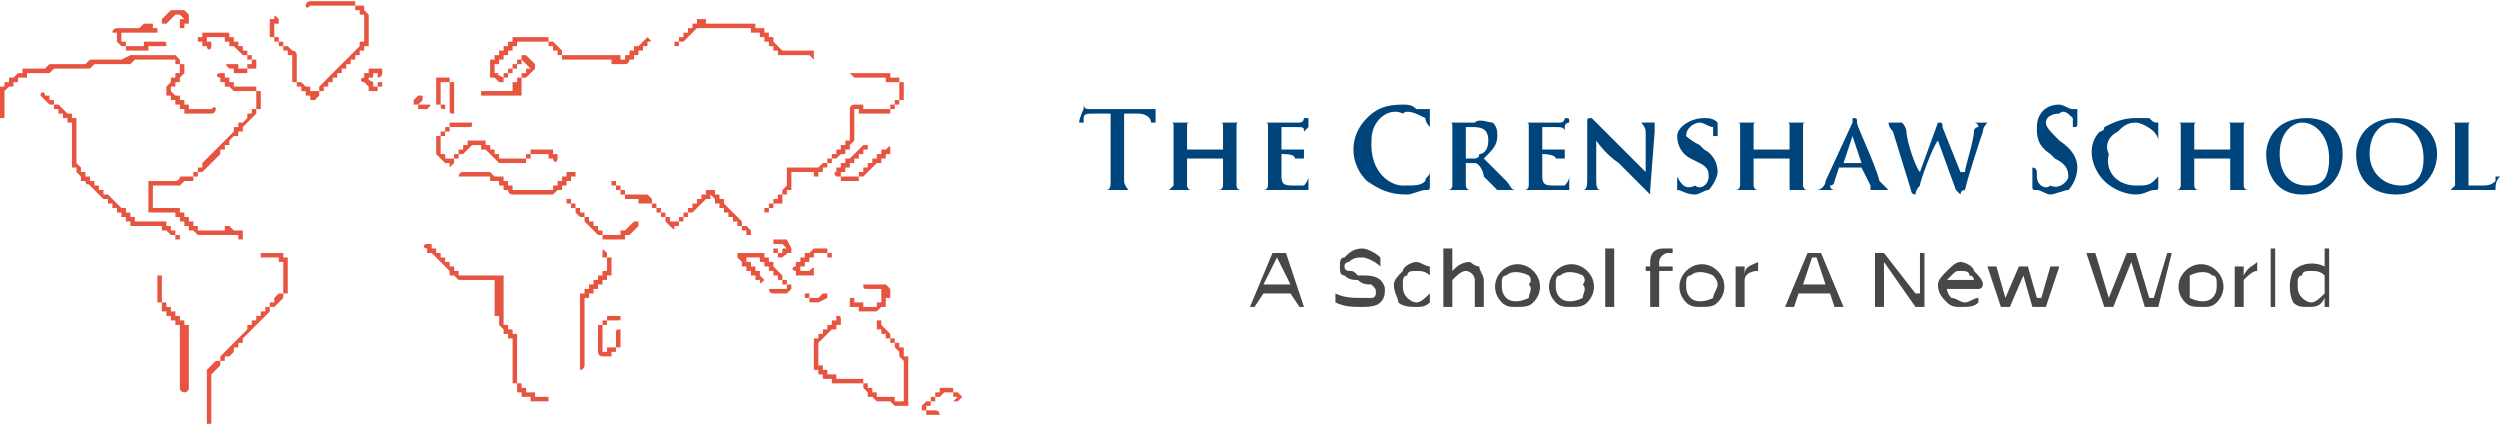 <?xml version="1.0" encoding="UTF-8"?>
<!DOCTYPE svg PUBLIC "-//W3C//DTD SVG 1.1//EN" "http://www.w3.org/Graphics/SVG/1.1/DTD/svg11.dtd">
<!-- Creator: CorelDRAW 2021 (64-Bit) -->
<svg xmlns="http://www.w3.org/2000/svg" xml:space="preserve" width="100px" height="17px" version="1.1" style="shape-rendering:geometricPrecision; text-rendering:geometricPrecision; image-rendering:optimizeQuality; fill-rule:evenodd; clip-rule:evenodd"
viewBox="0 0 0.556 0.094"
 xmlns:xlink="http://www.w3.org/1999/xlink"
 xmlns:xodm="http://www.corel.com/coreldraw/odm/2003">
 <defs>
  <style type="text/css">
   <![CDATA[
    .fil0 {fill:#00447C;fill-rule:nonzero}
    .fil1 {fill:#484748;fill-rule:nonzero}
    .fil2 {fill:#E75440;fill-rule:nonzero}
   ]]>
  </style>
 </defs>
 <g id="Layer_x0020_1">
  <g id="_2396792629872">
   <path class="fil0" d="M0.247 0.025l-0.004 0c-0.001,0 -0.002,0 -0.002,0.001 0,0 0,0 0,0.001 0,0 0,0 -0.001,0 0,0 0,0 0,0 0,-0.001 0.001,-0.003 0.001,-0.003 0,0 0,-0.001 0,-0.001 0,0.001 0.001,0.001 0.001,0.001 0.001,0 0.002,0 0.002,0l0.01 0c0.001,0 0.001,0 0.002,0 0,0 0,0 0.001,0 0,0 0,0 0,0 0,0.001 0,0.002 0,0.003 0,0 0,0 -0.001,0 0,0 0,0 0,0l0 0c0,-0.001 -0.001,-0.002 -0.003,-0.002l-0.003 0 0 0.01c0,0.002 0,0.004 0,0.005 0,0.001 0.001,0.002 0.001,0.002 0.001,0 0.001,0 0.001,0 0.001,0 0.001,0 0.001,0 0,0 0,0 -0.001,0 -0.001,0 -0.003,0 -0.003,0 -0.001,0 -0.003,0 -0.004,0 0,0 0,0 0,0 0,0 0,0 0,0 0.001,0 0.001,0 0.001,0 0.001,0 0.001,-0.001 0.001,-0.002 0,-0.001 0,-0.003 0,-0.005l0 -0.01z"/>
   <path class="fil0" d="M0.272 0.033c0,0 0,0 0,0l0 0c0,-0.003 0,-0.004 0,-0.005 0,-0.001 0,-0.001 -0.001,-0.001 0,0 0,0 -0.001,0 0,0 0,0 0,0 0,0 0,0 0,0 0.001,0 0.003,0 0.004,0 0,0 0.002,0 0.002,0 0.001,0 0.001,0 0.001,0 0,0 0,0 -0.001,0 0,0 0,0 0,0 -0.001,0 -0.001,0 -0.001,0.001 0,0.001 0,0.001 0,0.005l0 0.003c0,0.002 0,0.004 0,0.005 0,0 0,0.001 0.001,0.001 0,0 0.001,0 0.001,0 0,0 0,0 0,0 0,0 0,0 0,0 -0.001,0 -0.003,0 -0.003,0 -0.001,0 -0.002,0 -0.003,0 -0.001,0 -0.001,0 -0.001,0 0,0 0,0 0.001,0 0,0 0,0 0,0 0.001,0 0.001,-0.001 0.001,-0.001 0,-0.001 0,-0.003 0,-0.005l0 -0.001c0,0 0,0 0,0l-0.008 0c0,0 0,0 0,0l0 0.001c0,0.002 0,0.004 0,0.005 0,0 0,0.001 0.001,0.001 0,0 0,0 0.001,0 0,0 0,0 0,0 0,0 0,0 0,0 -0.002,0 -0.003,0 -0.004,0 0,0 -0.002,0 -0.003,0 0,0 0,0 0,0 0,0 0,0 0,0 0.001,0 0.001,0 0.001,0 0,0 0.001,-0.001 0.001,-0.001 0,-0.001 0,-0.003 0,-0.005l0 -0.003c0,-0.004 0,-0.004 0,-0.005 0,-0.001 0,-0.001 -0.001,-0.001 0,0 -0.001,0 -0.001,0 0,0 0,0 0,0 0,0 0,0 0,0 0.001,0 0.003,0 0.003,0 0.001,0 0.002,0 0.003,0 0,0 0.001,0 0.001,0 0,0 -0.001,0 -0.001,0 0,0 0,0 0,0 -0.001,0 -0.001,0 -0.001,0.001 0,0.001 0,0.002 0,0.005l0 0c0,0 0,0 0,0 0,0 0,0 0,0l0.008 0z"/>
   <path class="fil0" d="M0.282 0.033c0,-0.004 0,-0.004 0,-0.005 0,-0.001 0,-0.001 -0.001,-0.001 0,0 -0.001,0 -0.001,0 0,0 0,0 0,0 0,0 0,0 0,0 0.001,0 0.003,0 0.003,0 0.001,0 0.006,0 0.006,0 0.001,0 0.001,-0.001 0.001,-0.001 0,0 0,0 0.001,0 0,0 0,0 0,0.001 0,0 0,0 0,0.001 0,0 -0.001,0.001 -0.001,0.001 0,0 0,0.001 0,0.001 0,0 0,0 0,-0.001 0,0 0,0 0,0 0,-0.001 0,-0.001 -0.002,-0.001 0,0 -0.002,0 -0.003,0 0,0 0,0 0,0l0 0.005c0,0 0,0 0,0 0.001,0 0.003,0 0.004,0 0,0 0.001,0 0.001,0 0,0 0,0 0,0 0,0 0,0 0,0 0,0 0,0 0,0.001 0,0.001 0,0.002 0,0.002 0,0 0,0 0,0 0,0 0,0 0,0 0,0 0,0 0,-0.001 -0.001,0 -0.001,0 -0.002,0 0,-0.001 -0.002,-0.001 -0.003,-0.001 0,0 0,0.001 0,0.001l0 0.001c0,0.001 0,0.003 0,0.003 0,0.002 0.001,0.002 0.003,0.002 0.001,0 0.001,0 0.002,0 0,0 0.001,-0.001 0.001,-0.002 0,0 0,0 0,0 0,0 0,0 0,0 0,0.001 0,0.002 0,0.003 0,0 0,0 -0.001,0 -0.002,0 -0.003,0 -0.004,0 -0.001,0 -0.002,0 -0.003,0 0,0 0,0 -0.001,0 0,0 -0.001,0 -0.001,0 -0.001,0 -0.001,0 -0.001,0 0,0 0,0 0.001,0 0,0 0,0 0,0 0.001,0 0.001,-0.001 0.001,-0.001 0,-0.001 0,-0.003 0,-0.005l0 -0.003z"/>
   <path class="fil0" d="M0.304 0.04c-0.004,-0.004 -0.004,-0.01 0,-0.014 0,0 0,0 0,0 0.002,-0.002 0.004,-0.003 0.008,-0.003 0.001,0 0.002,0 0.003,0.001 0.001,0 0.002,0 0.003,0 0,0 0,0 0,0 0,0.001 0,0.001 0,0.002 0,0.001 0,0.002 0,0.002 0,0.001 0,0.001 0,0.001 0,0 0,0 0,-0.001 0,0 -0.001,-0.001 -0.001,-0.002 -0.002,-0.001 -0.004,-0.002 -0.005,-0.001 -0.002,-0.001 -0.004,0 -0.005,0.001 -0.002,0.002 -0.002,0.004 -0.002,0.006 0,0.006 0.004,0.009 0.007,0.009 0.003,0 0.004,0 0.005,-0.001 0,-0.001 0.001,-0.001 0.001,-0.002 0,0 0,0 0,0 0,0 0,0 0,0 0,0.001 0,0.002 0,0.003 0,0.001 0,0.001 -0.001,0.001 -0.001,0 -0.003,0.001 -0.004,0.001 -0.004,0 -0.006,-0.001 -0.009,-0.003z"/>
   <path class="fil0" d="M0.326 0.034c0,0 0,0 0,0.001 0.001,0 0.001,0 0.002,0 0,0 0.001,0 0.001,-0.001 0.001,0 0.002,-0.001 0.002,-0.003 0,-0.003 -0.002,-0.003 -0.004,-0.003 0,0 -0.001,0 -0.001,0 0,0 0,0 0,0l0 0.006zm-0.003 -0.001c0,-0.004 0,-0.004 0,-0.005 0,-0.001 0,-0.001 -0.001,-0.001 0,0 0,0 -0.001,0 0,0 0,0 0,0 0,0 0,0 0,0 0.002,0 0.003,0 0.003,0 0.001,0 0.003,0 0.004,0 0.001,-0.001 0.003,0 0.004,0 0.001,0.001 0.001,0.002 0.001,0.003 0,0.002 -0.001,0.003 -0.003,0.005 0.002,0.002 0.004,0.004 0.005,0.005 0.001,0.001 0.001,0.002 0.002,0.002 0.001,0 0.001,0 0.001,0 0,0 0,0 0,0 0,0 0,0 0,0l-0.002 0c-0.001,0 -0.002,0 -0.003,0 -0.001,-0.001 -0.002,-0.002 -0.003,-0.003 0,-0.001 -0.001,-0.003 -0.002,-0.003 0,0 0,0 0,0l-0.002 0c0,0 0,0 0,0 0,0 0,0 0,0l0 0c0,0.002 0,0.004 0,0.005 0,0 0,0.001 0.001,0.001 0,0 0.001,0 0.001,0 0,0 0,0 0,0 0,0 0,0 0,0 -0.002,0 -0.003,0 -0.004,0 0,0 -0.001,0 -0.002,0 -0.001,0 -0.001,0 -0.001,0 0,0 0,0 0.001,0 0,0 0,0 0,0 0.001,0 0.001,-0.001 0.001,-0.001 0,-0.001 0,-0.003 0,-0.005l0 -0.003z"/>
   <path class="fil0" d="M0.34 0.033c0,-0.004 0,-0.004 0,-0.005 0,-0.001 0,-0.001 -0.001,-0.001 0,0 -0.001,0 -0.001,0 0,0 0,0 0,0 0,0 0,0 0,0 0.001,0 0.003,0 0.003,0 0.001,0 0.006,0 0.006,0 0.001,0 0.001,-0.001 0.001,-0.001 0,0 0,0 0,0 0.001,0 0.001,0 0.001,0.001 0,0 -0.001,0 -0.001,0.001 0,0 0,0.001 0,0.001 0,0 0,0.001 0,0.001 0,0 0,0 0,-0.001 0,0 0,0 0,0 0,-0.001 -0.001,-0.001 -0.002,-0.001 0,0 -0.003,0 -0.003,0 0,0 0,0 0,0l0 0.005c0,0 0,0 0,0 0,0 0.003,0 0.004,0 0,0 0.001,0 0.001,0 0,0 0,0 0,0 0,0 0,0 0,0 0,0 0,0 0,0.001 0,0.001 0,0.002 0,0.002 0,0 0,0 0,0 0,0 0,0 0,0 0,0 0,0 0,-0.001 -0.001,0 -0.001,0 -0.002,0 0,-0.001 -0.003,-0.001 -0.003,-0.001 0,0 0,0.001 0,0.001l0 0.001c0,0.001 0,0.003 0,0.003 0,0.002 0.001,0.002 0.003,0.002 0,0 0.001,0 0.002,0 0,0 0.001,-0.001 0.001,-0.002 0,0 0,0 0,0 0,0 0,0 0,0 0,0.001 0,0.002 0,0.003 0,0 0,0 -0.001,0 -0.002,0 -0.003,0 -0.004,0 -0.001,0 -0.002,0 -0.003,0 0,0 0,0 -0.001,0 -0.001,0 -0.001,0 -0.001,0 -0.001,0 -0.001,0 -0.001,0 0,0 0,0 0,0 0.001,0 0.001,0 0.001,0 0.001,0 0.001,-0.001 0.001,-0.001 0,-0.001 0,-0.003 0,-0.005l0 -0.003z"/>
   <path class="fil0" d="M0.355 0.039c0,0.002 0,0.003 0.001,0.003 0,0 0,0 0.001,0 0,0 0,0 0,0 0,0 0,0 0,0 -0.002,0 -0.003,0 -0.003,0 0,0 -0.001,0 -0.002,0 -0.001,0 -0.001,0 -0.001,0 0,0 0,0 0,0 0.001,0 0.001,0 0.001,0 0.001,0 0.001,-0.001 0.001,-0.003l0 -0.012c0,-0.001 0,-0.001 0.001,-0.001 0,0 0,0 0.001,0.001 0,0 0.003,0.003 0.006,0.006 0.002,0.002 0.005,0.005 0.005,0.005l0 0 0 -0.009c0,-0.001 -0.001,-0.002 -0.001,-0.002 0,0 -0.001,0 -0.001,0 0,0 0,0 0,0 0,0 0,0 0,0 0.001,0 0.002,0 0.003,0 0,0 0.001,0 0.002,0 0,0 0,0 0,0 0,0 0,0 0,0 0,0 0,0 -0.001,0 0,0 0,0.001 0,0.002l-0.001 0.013c0,0 0,0.001 0,0.001 0,0 -0.001,-0.001 -0.001,-0.001 -0.001,-0.001 -0.004,-0.004 -0.006,-0.006 -0.003,-0.002 -0.005,-0.005 -0.005,-0.005l0 0 0 0.008z"/>
   <path class="fil0" d="M0.373 0.042c0,0 0,0 0,-0.001 0,-0.001 0,-0.002 0,-0.002 0,-0.001 0,-0.001 0,-0.001 0,0 0,0 0,0 0,0.001 0,0.001 0,0.001 0.001,0.002 0.002,0.003 0.004,0.002 0.001,0.001 0.003,0 0.003,-0.002 0,0 0,0 0,0 0,-0.001 0,-0.002 -0.002,-0.003l-0.002 -0.001c-0.002,-0.001 -0.003,-0.003 -0.003,-0.005 0,-0.002 0.003,-0.004 0.006,-0.004 0.001,0 0.002,0 0.003,0.001 0,0 0,0 0,0 0,0 0,0.001 0,0.002 0,0.001 0,0.001 0,0.001 -0.001,0 -0.001,0 -0.001,0 0,-0.001 0,-0.001 0,-0.002 -0.001,0 -0.002,-0.001 -0.003,-0.001 -0.001,0 -0.003,0.001 -0.003,0.003 0,0 0.001,0.001 0.003,0.002l0.001 0.001c0.002,0.001 0.003,0.003 0.003,0.005 0,0.001 -0.001,0.003 -0.002,0.004 -0.001,0 -0.002,0.001 -0.003,0.001 -0.002,0 -0.003,-0.001 -0.004,-0.001z"/>
   <path class="fil0" d="M0.398 0.033c0,0 0,0 0,0l0 0c0,-0.003 0,-0.004 0,-0.005 0,-0.001 0,-0.001 -0.001,-0.001 0,0 0,0 -0.001,0 0,0 0,0 0,0 0,0 0,0 0.001,0 0.001,0 0.002,0 0.003,0 0,0 0.002,0 0.003,0 0,0 0,0 0,0 0,0 0,0 0,0 -0.001,0 -0.001,0 -0.001,0 -0.001,0 -0.001,0 -0.001,0.001 0,0.001 0,0.001 0,0.005l0 0.003c0,0.002 0,0.004 0,0.005 0,0 0,0.001 0.001,0.001 0,0 0.001,0 0.001,0 0,0 0.001,0 0.001,0 0,0 -0.001,0 -0.001,0 -0.001,0 -0.003,0 -0.003,0 -0.001,0 -0.002,0 -0.003,0 0,0 -0.001,0 -0.001,0 0,0 0,0 0.001,0 0,0 0,0 0.001,0 0,0 0,-0.001 0,-0.001 0,-0.001 0,-0.003 0,-0.005l0 -0.001c0,0 0,0 0,0l-0.008 0c0,0 0,0 0,0l0 0.001c0,0.002 0,0.004 0,0.005 0,0 0,0.001 0.001,0.001 0,0 0.001,0 0.001,0 0,0 0,0 0,0 0,0 0,0 0,0 -0.002,0 -0.003,0 -0.004,0 0,0 -0.002,0 -0.002,0 -0.001,0 -0.001,0 -0.001,0 0,0 0,0 0,0 0.001,0 0.001,0 0.001,0 0.001,0 0.001,-0.001 0.001,-0.001 0,-0.001 0,-0.003 0,-0.005l0 -0.003c0,-0.004 0,-0.004 0,-0.005 0,-0.001 0,-0.001 -0.001,-0.001 0,0 -0.001,0 -0.001,0 0,0 0,0 0,0 0,0 0,0 0,0 0.001,0 0.003,0 0.003,0 0.001,0 0.002,0 0.003,0 0.001,0 0.001,0 0.001,0 0,0 0,0 -0.001,0 0,0 0,0 0,0 -0.001,0 -0.001,0 -0.001,0.001 0,0.001 0,0.002 0,0.005l0 0c0,0 0,0 0,0l0.008 0z"/>
   <path class="fil0" d="M0.414 0.036c0,0 0,0 0,0l-0.002 -0.006c0,0 0,0 0,0 0,0 0,0 0,0l-0.002 0.006c-0.001,0 0,0 0,0l0.004 0zm-0.005 0.001c0,0 0,0 0,0l-0.001 0.003c0,0 0,0.001 -0.001,0.001 0,0.001 0.001,0.001 0.001,0.001l0.001 0c0,0 0,0 0,0 0,0 0,0 0,0 -0.001,0 -0.002,0 -0.003,0 0,0 -0.001,0 -0.002,0 -0.001,0 -0.001,0 -0.001,0 0,0 0,0 0.001,0 0,0 0,0 0,0 0.001,0 0.002,-0.001 0.002,-0.002l0.006 -0.013c0,-0.001 0,-0.001 0,-0.001 0.001,0 0.001,0 0.001,0.001 0,0.001 0.004,0.009 0.005,0.013 0.001,0.001 0.002,0.002 0.002,0.002 0.001,0 0.001,0 0.001,0 0,0 0,0 0,0 0,0 0,0 -0.001,0 0,0 -0.002,0 -0.004,0 0,0 0,0 0,0 0,0 0,0 0,0 0,0 0,0 0,-0.001 0,0 0,0 0,0l-0.002 -0.004c0,0 0,0 0,0l-0.005 0z"/>
   <path class="fil0" d="M0.421 0.029c-0.001,-0.001 -0.001,-0.002 -0.001,-0.002 0,0 -0.001,0 -0.001,0 0,0 0,0 0,0 0,0 0,0 0,0 0.001,0 0.002,0 0.003,0 0,0 0.001,0 0.002,0 0,0 0.001,0 0.001,0 0,0 -0.001,0 -0.001,0 0,0 0,0 0,0 0,0 -0.001,0 -0.001,0 0.001,0.001 0.001,0.002 0.001,0.002 0,0.002 0.002,0.008 0.003,0.009l0 0 0.004 -0.011c0,0 0,0 0,0 0.001,0 0.001,0 0.001,0.001l0.004 0.01 0.001 0c0,-0.001 0.002,-0.007 0.002,-0.009 0,-0.001 0.001,-0.001 0.001,-0.001 0,-0.001 -0.001,-0.001 -0.001,-0.001 -0.001,0 -0.001,0 -0.001,0 0,0 0,0 0.001,0 0.001,0 0.002,0 0.002,0 0,0 0.001,0 0.002,0 0,0 0,0 0,0 0,0 0,0 0,0 0,0 -0.001,0 -0.001,0 0,0 -0.001,0.001 -0.001,0.002 -0.001,0.003 -0.003,0.009 -0.004,0.013 -0.001,0 -0.001,0.001 -0.001,0.001 0,0 -0.001,-0.001 -0.001,-0.001l-0.004 -0.011 0 0c-0.001,0.001 -0.004,0.009 -0.004,0.01 -0.001,0.001 -0.001,0.002 -0.001,0.002 -0.001,0 -0.001,-0.001 -0.001,-0.001l-0.004 -0.013z"/>
   <path class="fil0" d="M0.453 0.042c-0.001,0 -0.001,0 -0.001,-0.001 0,-0.001 0,-0.003 0,-0.003 0,0 0,-0.001 0,-0.001 0.001,0 0.001,0.001 0.001,0.001 0,0 0,0.001 0,0.001 0,0.002 0.002,0.003 0.003,0.002 0.002,0.001 0.004,-0.001 0.004,-0.002 0,0 0,0 0,0 0,-0.002 -0.001,-0.003 -0.003,-0.004l-0.001 -0.001c-0.003,-0.002 -0.003,-0.004 -0.003,-0.006 0,-0.003 0.002,-0.005 0.005,-0.005 0.001,0 0.002,0.001 0.003,0.001 0.001,0 0.001,0 0.001,0 0,0 0,0.001 0,0.003 0,0.001 0,0.001 -0.001,0.001 0,0 0,0 0,-0.001 0,0 0,-0.001 0,-0.001 -0.001,-0.001 -0.002,-0.002 -0.003,-0.001 -0.002,0 -0.003,0.001 -0.003,0.002 0,0.001 0.001,0.002 0.003,0.004l0 0c0.003,0.002 0.004,0.004 0.004,0.006 0,0.002 -0.001,0.004 -0.002,0.005 -0.001,0 -0.003,0.001 -0.004,0.001 -0.001,0 -0.002,-0.001 -0.003,-0.001z"/>
   <path class="fil0" d="M0.468 0.04c-0.003,-0.003 -0.004,-0.008 -0.001,-0.011 0,0 0.001,0 0.001,-0.001 0.002,-0.001 0.004,-0.002 0.007,-0.002 0.001,0 0.002,0 0.003,0 0.001,0.001 0.001,0.001 0.002,0.001 0,0 0,0 0,0 0,0 0,0 0,0.001 0,0.001 0,0.002 0,0.002 0,0.001 0,0.001 0,0.001 0,0 0,0 0,0 0,-0.001 -0.001,-0.002 -0.001,-0.002 -0.001,-0.001 -0.003,-0.002 -0.004,-0.002 -0.002,0 -0.003,0.001 -0.004,0.002 -0.002,0.001 -0.003,0.003 -0.002,0.005 -0.001,0.004 0.002,0.007 0.006,0.007 0,0 0,0 0,0 0.002,0 0.003,0 0.004,-0.001 0,0 0.001,-0.001 0.001,-0.001 0,-0.001 0,-0.001 0,-0.001 0,0 0,0.001 0,0.001 0,0.001 0,0.002 0,0.002 0,0.001 0,0.001 -0.001,0.001 -0.001,0 -0.002,0.001 -0.004,0.001 -0.002,0 -0.005,-0.001 -0.007,-0.003z"/>
   <path class="fil0" d="M0.496 0.033c0,0 0,0 0,0l0 0c0,-0.003 0,-0.004 0,-0.005 0,-0.001 0,-0.001 -0.001,-0.001 0,0 0,0 -0.001,0 0,0 0,0 0,0 0,0 0,0 0.001,0 0.001,0 0.002,0 0.003,0 0,0 0.002,0 0.003,0 0,0 0,0 0,0 0,0 0,0 0,0 -0.001,0 -0.001,0 -0.001,0 -0.001,0 -0.001,0 -0.001,0.001 0,0.001 0,0.001 0,0.005l0 0.003c0,0.002 0,0.004 0,0.005 0,0 0,0.001 0.001,0.001 0,0 0.001,0 0.001,0 0,0 0.001,0 0.001,0 0,0 -0.001,0 -0.001,0 -0.001,0 -0.003,0 -0.003,0 -0.001,0 -0.002,0 -0.003,0 0,0 -0.001,0 -0.001,0 0,0 0,0 0.001,0 0,0 0,0 0.001,0 0,0 0,-0.001 0,-0.001 0,-0.001 0,-0.003 0,-0.005l0 -0.001c0,0 0,0 0,0l-0.008 0c0,0 0,0 0,0l0 0.001c0,0.002 0,0.004 0,0.005 0,0 0,0.001 0.001,0.001 0,0 0.001,0 0.001,0 0,0 0,0 0,0 0,0 0,0 0,0 -0.002,0 -0.003,0 -0.004,0 0,0 -0.002,0 -0.002,0 -0.001,0 -0.001,0 -0.001,0 0,0 0,0 0,0 0.001,0 0.001,0 0.001,0 0.001,0 0.001,-0.001 0.001,-0.001 0,-0.001 0,-0.003 0,-0.005l0 -0.003c0,-0.004 0,-0.004 0,-0.005 0,-0.001 0,-0.001 -0.001,-0.001 0,0 -0.001,0 -0.001,0 0,0 0,0 0,0 0,0 0,0 0,0 0.001,0 0.003,0 0.003,0 0.001,0 0.002,0 0.003,0 0.001,0 0.001,0 0.001,0 0,0 0,0 -0.001,0 0,0 0,0 0,0 -0.001,0 -0.001,0 -0.001,0.001 0,0.001 0,0.002 0,0.005l0 0c0,0 0,0 0,0 0,0 0,0 0,0l0.008 0z"/>
   <path class="fil0" d="M0.518 0.035c0,-0.005 -0.003,-0.008 -0.006,-0.008 -0.002,0 -0.005,0.002 -0.005,0.007 0,0.004 0.002,0.007 0.006,0.007 0.002,0 0.005,0 0.005,-0.006zm-0.014 -0.001c0,-0.003 0.002,-0.008 0.009,-0.008 0.005,0 0.008,0.003 0.008,0.008 0,0.005 -0.003,0.009 -0.009,0.009 -0.006,0 -0.008,-0.005 -0.008,-0.009z"/>
   <path class="fil0" d="M0.539 0.035c0,-0.005 -0.003,-0.008 -0.007,-0.008 -0.002,0 -0.005,0.002 -0.005,0.007 0,0.004 0.003,0.007 0.007,0.007 0.001,0 0.005,0 0.005,-0.006zm-0.015 -0.001c0,-0.003 0.002,-0.008 0.009,-0.008 0.005,0 0.009,0.003 0.009,0.008 0,0.005 -0.004,0.009 -0.009,0.009 -0.007,0 -0.009,-0.005 -0.009,-0.009z"/>
   <path class="fil0" d="M0.549 0.036c0,0.003 0,0.004 0,0.005 0,0 0.001,0 0.003,0 0.001,0 0.002,0 0.003,-0.001 0,0 0,0 0,-0.001 0,0 0,0 0,0 0,0 0,0 0.001,0l0 0c-0.001,0.001 -0.001,0.002 -0.001,0.003 0,0 0,0 -0.001,0 -0.002,0 -0.003,0 -0.004,0 -0.001,0 -0.002,0 -0.003,0 0,0 -0.001,0 -0.001,0 -0.001,0 -0.001,0 -0.002,0 0,0 0,0 0,0 0,0 0,0 0,0 0.001,0 0.001,0 0.001,0 0,0 0.001,-0.001 0.001,-0.001 0,-0.001 0,-0.003 0,-0.005l0 -0.003c0,-0.004 0,-0.004 0,-0.005 0,-0.001 0,-0.001 -0.001,-0.001 0,0 -0.001,0 -0.001,0 0,0 0,0 0,0 0,0 0,0 0,0 0.001,0 0.003,0 0.003,0 0.001,0 0.002,0 0.003,0 0.001,0 0.001,0 0.001,0 0,0 0,0 -0.001,0 0,0 0,0 0,0 -0.001,0 -0.001,0 -0.001,0.001 0,0.001 0,0.001 0,0.005l0 0.003z"/>
   <path class="fil1" d="M0.284 0.057l-0.003 0.006 0.006 0 -0.003 -0.006 0 0zm-0.006 0.011l0.005 -0.012 0.003 0 0.004 0.012 -0.001 0 -0.002 -0.003 -0.006 0 -0.002 0.003 -0.001 0z"/>
   <path class="fil1" d="M0.297 0.067l0 -0.002 0 0c0.002,0.001 0.004,0.001 0.006,0.001 0.001,0 0.001,0 0.002,0 0.001,0 0.001,-0.001 0.001,-0.001 0,-0.001 0,-0.001 -0.001,-0.002 -0.001,0 -0.002,0 -0.003,-0.001 -0.001,0 -0.002,0 -0.003,-0.001 -0.001,0 -0.001,-0.001 -0.001,-0.002 0,-0.001 0,-0.002 0.001,-0.002 0.001,-0.001 0.002,-0.002 0.004,-0.002 0.001,0 0.003,0.001 0.004,0.002l0 0.002 0 0c-0.001,-0.001 -0.003,-0.002 -0.004,-0.002 -0.001,0 -0.002,0 -0.003,0.001 0,0 -0.001,0 -0.001,0.001 0,0.001 0.001,0.001 0.001,0.001 0.001,0 0.001,0 0.002,0.001 0,0 0.001,0 0.001,0 0.001,0 0.003,0 0.004,0.001 0,0 0.001,0.001 0.001,0.002 0,0.001 0,0.002 -0.001,0.003 -0.001,0.001 -0.003,0.001 -0.004,0.001 -0.002,0 -0.004,0 -0.006,-0.001z"/>
   <path class="fil1" d="M0.311 0.067c0,-0.001 -0.001,-0.002 -0.001,-0.004 0,-0.001 0.001,-0.002 0.002,-0.003 0,-0.001 0.002,-0.002 0.003,-0.002 0.001,0 0.002,0.001 0.003,0.001l0 0.002 0 0c-0.001,-0.001 -0.002,-0.001 -0.003,-0.001 -0.001,0 -0.002,0 -0.002,0.001 -0.001,0 -0.001,0.001 -0.001,0.002 0,0.001 0,0.002 0.001,0.003 0,0 0.001,0.001 0.002,0.001 0.001,0 0.002,-0.001 0.003,-0.002l0 0 0 0.002c-0.001,0.001 -0.002,0.001 -0.003,0.001 -0.001,0 -0.003,0 -0.004,-0.001z"/>
   <path class="fil1" d="M0.321 0.068l0 -0.013 0.002 0 0 0.005c0.001,-0.001 0.002,-0.002 0.004,-0.002 0,0 0.001,0.001 0.002,0.001 0,0.001 0.001,0.002 0.001,0.003l0 0.006 -0.002 0 0 -0.006c0,-0.001 -0.001,-0.002 -0.002,-0.002 -0.001,0 -0.002,0.001 -0.003,0.002l0 0.006 -0.002 0z"/>
   <path class="fil1" d="M0.34 0.066c0,-0.001 0.001,-0.002 0,-0.003 0.001,-0.001 0,-0.002 0,-0.002 -0.002,-0.001 -0.004,-0.001 -0.005,0 -0.001,0 -0.001,0.001 -0.001,0.002 0,0.001 0,0.002 0.001,0.003 0.001,0.001 0.003,0.001 0.005,0zm-0.006 0.001c-0.002,-0.002 -0.002,-0.005 0,-0.007 0.002,-0.002 0.005,-0.002 0.007,0 0.002,0.002 0.002,0.005 0,0.007 -0.001,0.001 -0.002,0.001 -0.004,0.001 -0.001,0 -0.002,0 -0.003,-0.001z"/>
   <path class="fil1" d="M0.352 0.066c0,-0.001 0.001,-0.002 0,-0.003 0.001,-0.001 0,-0.002 0,-0.002 -0.002,-0.001 -0.004,-0.001 -0.005,0 -0.001,0 -0.001,0.001 -0.001,0.002 0,0.001 0,0.002 0.001,0.003 0.001,0.001 0.003,0.001 0.005,0zm-0.006 0.001c-0.002,-0.002 -0.002,-0.005 0,-0.007 0.002,-0.002 0.005,-0.002 0.007,0 0.002,0.002 0.002,0.005 0,0.007 -0.001,0.001 -0.002,0.001 -0.004,0.001 -0.001,0 -0.002,0 -0.003,-0.001z"/>
   <polygon class="fil1" points="0.357,0.055 0.359,0.055 0.359,0.068 0.357,0.068 "/>
   <path class="fil1" d="M0.367 0.068l0 -0.008 -0.001 0 0 -0.001 0.001 0 0 -0.001c0,-0.002 0.001,-0.003 0.003,-0.003 0.001,0 0.001,0 0.002,0l0 0.001 0 0c0,0 -0.001,0 -0.001,0 -0.001,0 -0.002,0.001 -0.002,0.002l0 0.001 0.003 0 0 0.001 -0.003 0 0 0.008 -0.002 0z"/>
   <path class="fil1" d="M0.381 0.066c0,-0.001 0.001,-0.002 0.001,-0.003 0,-0.001 -0.001,-0.002 -0.001,-0.002 -0.002,-0.001 -0.004,-0.001 -0.005,0 -0.001,0 -0.001,0.001 -0.001,0.002 0,0.001 0,0.002 0.001,0.003 0.001,0.001 0.003,0.001 0.005,0zm-0.006 0.001c-0.002,-0.002 -0.002,-0.005 0,-0.007 0.002,-0.002 0.005,-0.002 0.007,0 0.002,0.002 0.002,0.005 0,0.007 -0.001,0.001 -0.002,0.001 -0.004,0.001 -0.001,0 -0.002,0 -0.003,-0.001z"/>
   <path class="fil1" d="M0.386 0.068l0 -0.009 0.002 0 0 0.002c0,-0.002 0.001,-0.002 0.003,-0.003l0 0c0,0 0,0 0,0l0 0.002c0,0 0,0 0,0 -0.002,0 -0.003,0.001 -0.003,0.002l0 0.006 -0.002 0z"/>
   <path class="fil1" d="M0.403 0.057l-0.002 0.006 0.005 0 -0.002 -0.006 -0.001 0zm-0.006 0.011l0.005 -0.012 0.003 0 0.005 0.012 -0.002 0 -0.001 -0.003 -0.007 0 -0.001 0.003 -0.002 0z"/>
   <polygon class="fil1" points="0.417,0.068 0.417,0.056 0.419,0.056 0.426,0.065 0.427,0.065 0.427,0.056 0.428,0.056 0.428,0.068 0.426,0.068 0.419,0.058 0.419,0.058 0.419,0.068 "/>
   <path class="fil1" d="M0.434 0.061c0,0 -0.001,0.001 -0.001,0.001l0.006 0c0,0 0,-0.001 -0.001,-0.001 0,-0.001 -0.001,-0.001 -0.002,-0.001 -0.001,0 -0.001,0 -0.002,0.001zm0.005 -0.001c0.001,0.001 0.002,0.002 0.002,0.003 0,0 0,0 0,0 0,0 0,0.001 -0.001,0.001l-0.007 0c0,0 0,0.001 0.001,0.002 0.001,0 0.002,0.001 0.003,0.001 0.001,0 0.002,-0.001 0.003,-0.001l0 0 0 0.001c-0.001,0.001 -0.002,0.001 -0.004,0.001 -0.001,0 -0.002,0 -0.003,-0.001 -0.001,-0.001 -0.002,-0.002 -0.002,-0.004 0,-0.001 0.001,-0.002 0.002,-0.003 0.001,-0.001 0.002,-0.002 0.003,-0.002 0.001,0 0.003,0.001 0.003,0.002z"/>
   <polygon class="fil1" points="0.445,0.068 0.442,0.059 0.444,0.059 0.446,0.066 0.446,0.066 0.449,0.059 0.451,0.059 0.453,0.066 0.454,0.066 0.456,0.059 0.458,0.059 0.455,0.068 0.452,0.068 0.45,0.061 0.45,0.061 0.447,0.068 "/>
   <polygon class="fil1" points="0.468,0.068 0.464,0.056 0.466,0.056 0.469,0.066 0.469,0.066 0.473,0.056 0.475,0.056 0.478,0.066 0.479,0.066 0.482,0.056 0.483,0.056 0.48,0.068 0.477,0.068 0.474,0.058 0.474,0.058 0.47,0.068 "/>
   <path class="fil1" d="M0.492 0.066c0.001,-0.001 0.001,-0.002 0.001,-0.003 0,-0.001 0,-0.002 -0.001,-0.002 -0.001,-0.001 -0.003,-0.001 -0.005,0 0,0 0,0.001 0,0.002 0,0.001 0,0.002 0,0.003 0.002,0.001 0.004,0.001 0.005,0zm-0.006 0.001c-0.002,-0.002 -0.002,-0.005 0,-0.007 0.002,-0.002 0.005,-0.002 0.007,0 0.002,0.002 0.002,0.005 0,0.007 -0.001,0.001 -0.002,0.001 -0.003,0.001 -0.002,0 -0.003,0 -0.004,-0.001z"/>
   <path class="fil1" d="M0.497 0.068l0 -0.009 0.002 0 0 0.002c0.001,-0.002 0.002,-0.002 0.003,-0.003l0 0c0,0 0,0 0,0l0 0.002c0,0 0,0 0,0 -0.001,0 -0.002,0.001 -0.003,0.002l0 0.006 -0.002 0z"/>
   <polygon class="fil1" points="0.505,0.055 0.506,0.055 0.506,0.068 0.505,0.068 "/>
   <path class="fil1" d="M0.512 0.061c-0.001,0 -0.001,0.001 -0.001,0.002 0,0.001 0,0.002 0.001,0.003 0,0 0.001,0.001 0.002,0.001 0.001,0 0.002,-0.001 0.003,-0.002l0 -0.004c-0.001,-0.001 -0.002,-0.001 -0.003,-0.001 -0.001,0 -0.002,0 -0.002,0.001zm0.006 -0.006l0 0.013 -0.001 0 0 -0.002c-0.001,0.002 -0.002,0.002 -0.004,0.002 -0.001,0 -0.002,0 -0.003,-0.001 -0.001,-0.002 -0.001,-0.005 0,-0.007 0.002,-0.002 0.005,-0.002 0.007,-0.001l0 -0.004 0.001 0z"/>
   <g>
    <path class="fil2" d="M0.001 0.026c0,0 0,0 0,0 -0.001,0 -0.001,0 -0.001,0l0.001 0zm0 -0.006l0 0.006 -0.001 0 0 -0.006 0 0 0.001 0zm-0.001 0c0,0 0,-0.001 0.001,-0.001 0,0 0,0.001 0,0.001l-0.001 0zm0.008 -0.005l0 0.001 0 0 0 0 -0.001 0 0 0 0 0 0 0 -0.001 0 0 0 0 0 0 0.001 -0.001 0 0 0 0 0 0 0 -0.001 0 0 0 0 0 0 0.001 0 0 -0.001 0 0 0 0 0 0 0 0 0.001 -0.001 0 0 0 0 0 0 0 0 0 -0.001 0.001 0 0 0 0 0 0 -0.001 0 0 -0.001 0 0 0.001 0 0 0 0 0 0 -0.001 0 0 0.001 0 0 0 0 0 0 -0.001 0 0 0.001 0 0 0 0 0 0 0 0.001 -0.001 0 0 0 0 0 0 0.001 0 0 0 0 0 0 -0.001 0.001 0 0 0 0 0 0 0 0.001 0 0 0 0 0 0.001 0 0 0zm0 0c0,0 0,0 0,0 0,0.001 0,0.001 0,0.001l0 -0.001zm0.029 -0.003l0 0.001 0 0 0 0 -0.001 0 0 0 0 0 -0.001 0 -0.001 0 0 0 -0.001 0 -0.001 0 -0.001 0 -0.001 0 -0.001 0.001 -0.001 0 -0.002 0 -0.001 0 -0.001 0 -0.001 0 -0.002 0 -0.001 0.001 -0.001 0 -0.001 0 -0.002 0 -0.001 0 -0.001 0 -0.001 0 -0.001 0 -0.001 0.001 -0.001 0 0 0 -0.001 0 -0.001 0 0 0 0 -0.001 0 0 0.001 0 0 0 0.001 0 0.001 -0.001 0.001 0 0.001 0 0.001 0 0.001 0 0.001 0 0.002 0 0.001 0 0.001 -0.001 0.001 0 0.002 0 0.001 0 0.001 0 0.001 0 0.001 0 0.002 -0.001 0.001 0 0.001 0 0.001 0 0.001 0 0 0 0.001 0 0.001 0 0 0 0.001 0 0 0 0 0 0.001 0 0 0zm0 0c0,0 0,0 0,0 0,0 0,0.001 0,0.001l0 -0.001zm0.004 0.003l-0.001 0 0 0 0 0 0 0 0 0 0 0 0 0 0 -0.001 0 0 -0.001 0 0 0 0 0 0 0 0 0 0 0 0 -0.001 0 0 0 0 0 0 0 0 -0.001 0 0 0 0 0 0 0 0 0 0 0 0 0 0 0 -0.001 0 0 0 0 0 0 0 0 0 0 0 0 -0.001 0 0 0 0 0 0 0 0 0.001 0 0 0 0 0 0 0 0 0 0 0 0.001 0 0 0 0 0 0 0 0 0 0 0 0.001 0.001 0 0 0 0 0 0 0 0 0 0 0 0 0 0.001 0.001 0 0 0 0 0 0 0 0 0 0 0.001 0 0 0 0 0 0zm0 0c0,0 0,0.001 -0.001,0.001 0,0 0,0 0,-0.001l0.001 0zm0 0.001l-0.001 -0.001 0 0.001 0 0 0 0 0 0 0 0 0 0 0 0 0 0 0 0 0 0 0 0 0 0 0 0 0 0 0 0 0 0 0 -0.001 0 0 0 0 0 0 0 0 0 0 0 0 0 0 0 0 0 0 0 0 0 0 0 0 0 0 0 0 0 0 0 0 0.001 0 0 0 0 0 0 0 0 0 0 0 0 0 0 0 0 0 0 0 0 0 0 0 0 0 0 0 0 0 0 0 0 0 0 0 0 0.001 0 0 0 0 0 0 0 0 0 0 0 0 0 0 0 0 0 0 0 0 0 0 0 0 0 0 0 0 0 0zm0 0c0,0 0,0 -0.001,0 0,0 0,0 0,0l0.001 0zm-0.004 0.004l0 0 0 0 0 -0.001 0 0 0 0 0 0 0 0 0 0 0 0 0.001 -0.001 0 0 0 0 0 0 0 0 0 0 0 0 0 0 0 -0.001 0 0 0 0 0.001 0 0 0 0 0 0 0 0 0 0 0 0 -0.001 0 0 0 0 0.001 0 0 0 0 0 0 0 0 -0.001 0.001 0.001 0 0 0 0 -0.001 0.001 0 0 0 0 0 0 0 0 0 0 0 0 0 0 0 0.001 0 0 -0.001 0 0 0 0 0 0 0 0 0 0 0 0 0.001 0 0 0 0 0 0 -0.001 0 0 0 0 0 0 0 0 0.001 0 0 0 0 0 0 0 0 -0.001 0 0 0zm0 0c0,0 0,0.001 0,0 -0.001,0 -0.001,0 0,0l0 0zm0.005 0.004l0 0.001 0 0 0 0 -0.001 0 0 -0.001 0 0 0 0 0 0 0 0 -0.001 0 0 0 0 -0.001 0 0 0 0 0 0 -0.001 0 0 0 0 0 0 -0.001 0 0 0 0 0 0 -0.001 0 0 0 0 0 0 0 0 -0.001 0 0 0 0 -0.001 0 0 0 0 0 0 -0.001 0 0 0 0 0.001 0 0 0 0 0 0 0 0 0 0 0 0.001 0.001 0 0 0 0 0 0 0 0 0 0 0.001 0 0 0.001 0 0 0 0 0 0 0 0 0 0 0.001 0 0 0 0 0.001 0 0 0 0 0 0 0 0 0.001 0 0 0 0 0.001 0 0 0 0 0 0 0 0zm0 0c0.001,0 0.001,0.001 0,0.001 0,0 0,0 0,0l0 -0.001zm0.005 0l0 0.001 0 0 0 0 0 0 0 0 -0.001 0 0 0 0 0 0 0 0 0 0 0 -0.001 0 0 0 0 0 0 0 0 0 0 0 0 0 -0.001 0 0 0 0 0 0 0 0 0 0 0 0 0 -0.001 0 0 0 0 0 0 0 0 0 -0.001 0 0 0 0 0 0 -0.001 0 0 0 0 0.001 0 0 0 0 0 0 0 0 0 0 0 0.001 0 0 0 0 0 0 0 0 0 0 0 0 0 0.001 0 0 0 0 0 0 0 0 0 0 0 0 0 0.001 0 0 0 0 0 0 0 0 0 0 0 0.001 0 0 0 0 0 0 0zm0 0c0.001,-0.001 0.001,0 0.001,0 0,0 0,0.001 -0.001,0.001l0 -0.001z"/>
   </g>
   <g>
    <path class="fil2" d="M0.049 0.017c-0.001,0 -0.001,-0.001 0,-0.001 0,0 0,0 0,0l0 0.001zm0.003 0.002l0 0.001 0 0 0 0 0 0 -0.001 -0.001 0 0 0 0 0 0 0 0 0 0 0 0 0 0 0 0 0 0 -0.001 0 0 0 0 -0.001 0 0 0 0 0 0 0 0 0 0 0 0 0 0 0 0 0 0 -0.001 0 0 0 0 -0.001 0 0 0 0 0 0 0 0 0 0 0 -0.001 0.001 0 0 0 0 0 0 0.001 0 0 0 0 0 0 0 0 0 0 0 0 0.001 0 0 0 0 0 0 0 0 0.001 0 0 0 0 0 0 0 0 0 0 0 0 0 0 0.001 0 0 0 0 0 0 0 0 0 0 0.001 0 0 0 0 0 0 0 0 0 0zm0 0c0.001,0 0.001,0.001 0.001,0.001 -0.001,0 -0.001,0 -0.001,0l0 -0.001zm0.003 0l0 0.001 0 0 0 0 0 0 0 0 0 0 0 0 -0.001 0 0 0 0 0 0 0 0 0 0 0 0 0 0 0 0 0 0 0 0 0 -0.001 0 0 0 0 0 0 0 0 0 0 0 0 0 0 0 0 0 0 0 0 0 0 0 -0.001 0 0 0 0 0 0 0 0 -0.001 0 0 0 0 0 0 0 0 0.001 0 0 0 0 0 0 0 0 0 0 0 0 0 0 0 0 0 0 0 0 0 0 0 0.001 0 0 0 0 0 0 0 0 0 0 0 0 0 0 0 0 0 0 0 0 0 0.001 0 0 0 0 0 0 0 0 0 0 0zm0 0c0,0 0,0 0.001,0 0,0 -0.001,0.001 -0.001,0.001l0 -0.001zm0.003 0.005l-0.001 -0.001 0 0 0 0 0 -0.001 0 0 0 0 0 -0.001 0 0 0 0 0 0 0 0 0 -0.001 0 0 0 0 -0.001 0 0 0 0 0 0 0 0 0 0 0 0 0 0 0 0 0 0 0 -0.001 0 0 0 0 0 0 0 0 0 0 0 0 0 0 0 0 0 0 0 0 -0.001 0 0 0 0 0 0 0 0 0 0 0 0 0 0 0 0 0.001 0 0 0 0 0 0 0 0 0 0 0 0.001 0 0 0 0 0 0 0 0 0 0 0 0 0.001 0.001 0 0 0 0 0 0 0.001 0 0 0 0 0 0.001 0 0 0 0 0 0.001 0 0 0 0.001zm0 -0.001c0,0.001 0,0.001 0,0.001 0,0 -0.001,0 -0.001,-0.001l0.001 0zm-0.013 0.015l-0.001 -0.001 0 0 0 0 0 0 0 0 0.001 0 0 -0.001 0 0 0 0 0.001 -0.001 0 0 0.001 -0.001 0 0 0.001 -0.001 0 0 0.001 -0.001 0 0 0.001 -0.001 0.001 -0.001 0 0 0.001 -0.001 0 -0.001 0.001 0 0 -0.001 0.001 0 0.001 -0.001 0 0 0 -0.001 0.001 0 0 -0.001 0.001 0 0 -0.001 0 0 0 0 0.001 0.001 0 0 0 0 -0.001 0 0 0.001 0 0 -0.001 0.001 0 0 -0.001 0.001 0 0 -0.001 0.001 0 0.001 -0.001 0 0 0.001 -0.001 0 -0.001 0.001 0 0.001 -0.001 0 0 0.001 -0.001 0 0 0.001 -0.001 0.001 0 0 -0.001 0.001 0 0 -0.001 0.001 0 0 0 0 -0.001 0.001 0 0 0 0 0 0 0 0 0 0zm0 0c0,0 -0.001,0 -0.001,0 0,0 0,0 0,-0.001l0.001 0.001zm-0.005 0.003l0 -0.002 0 0 0 0 0 0 0 0 0 0 0.001 0 0 0 0 0 0 0 0 0 0 0 0 0 0.001 0 0 0 0 0 0 0 0 0 0 0 0 0 0.001 0 0 0 0 -0.001 0 0 0 0 0 0 0 0 0 0 0 0 0.001 0 0 0 0 0 0 -0.001 0 0 0.001 0.001 0 0 0 0 -0.001 0 0 0.001 0 0 0 0 0 0 0 0 0 0 0 0 -0.001 0 0 0 0 0.001 0 0 0 0 0 0 -0.001 0 0 0 0 0 0 0 0 0 0 0 -0.001 0 0 0 0 0 0 0 0 0 0 0 -0.001 0.001 0 0 0 0 0 0 0 0zm0 0c0,0 -0.001,-0.001 -0.001,-0.001 0,0 0.001,0 0.001,-0.001l0 0.002zm-0.006 0l-0.001 0 0 -0.001 0 0 0 0 0 0 0 0 0 0 0.001 0 0 0 0 0 0 0 0 0 0 0 0 0 0.001 0 0 0 0 0 0 0 0.001 0 0 0 0 0 0 0 0.001 0 0 0 0 0 0 0 0.001 0 0 0 0 0 0.001 0 0 0 0 0 0.001 0 0 -0.001 0 0.002 0 0 -0.001 0 0 0 0 0 -0.001 0 0 0 0 0 0 0 -0.001 0 0 0 0 0 -0.001 0 0 0 0 0 0 0 -0.001 0 0 0 0 0 0 0 0 0 -0.001 0 0 0 0 0 0 0 0 0 0 0 0 0 -0.001 0 0 0 0 0 0 0 0 0 0.001 0zm-0.001 0c0,0 0,0 0,0 0,-0.001 0,-0.001 0,-0.001l0 0.001zm0 0.005l0 -0.005 0.001 0 0 0.005 -0.001 0.001 0 -0.001zm0.001 0c0,0.001 0,0.001 -0.001,0.001 0,0 0,0 0,-0.001l0.001 0zm0.002 0.001l-0.003 0 0 -0.001 0.002 0 0.001 0.001zm-0.001 -0.001c0.001,0 0.001,0 0.001,0 0,0 0,0.001 0,0.001l-0.001 -0.001zm0.005 0.001l-0.001 0.001 0 0 0 0 0 0 0 -0.001 0 0 0 0 0 0 0 0 -0.001 0 0 0 0 0 0 0 0 0 0 0 0 0 0 0 0 0 -0.001 0 0 0 0 0 0 0 0 0 0 0 0 0 0 0 -0.001 0 0 0 0 0 0 0 0 0 0 0 0 0 0 0 -0.001 -0.001 0.001 0 0 0 0 0 0 0 0 0 0 0 0 0 0.001 0 0 0 0 0 0 0 0 0 0 0 0.001 0 0 0 0 0 0 0 0 0 0 0 0 0 0.001 0 0 0 0 0 0 0 0 0 0 0 0 0 0.001 0 0 0.001 0 0 0 0 0 0 0 0zm0 0c0,0 0,0 0,0.001 0,0 0,0 -0.001,0l0.001 -0.001zm0.004 0.004l0 0.001 0 0 0 0 0 0 0 0 0 0 0 0 0 0 0 0 -0.001 -0.001 0 0 0 0 0 0 0 0 0 0 0 0 -0.001 0 0 -0.001 0 0 0 0 0 0 -0.001 0 0 0 0 -0.001 0 0 0 0 0 0 -0.001 0 0 -0.001 0 0 0 0 0 0 -0.001 0 0 0 0.001 -0.001 0 0 0 0 0.001 0 0 0 0 0.001 0 0 0 0 0 0 0.001 0 0 0.001 0 0 0 0 0 0 0.001 0 0 0 0 0.001 0 0 0 0 0 0 0.001 0 0 0 0 0 0 0.001 0 0 0 0 0 0 0 0 0.001 0 0 0 0 0 0 0 0 0 -0.001 0zm0.001 0c0,0 0,0.001 0,0.001 0,0 -0.001,0 -0.001,0l0.001 -0.001zm0.005 -0.001l0 0.002 0 0 0 0 0 0 0 0 0 0 -0.001 0 0 0 0 0 0 0 0 0 -0.001 0 0 0 0 0 0 0 0 0 0 0 -0.001 0 0 0 0 0 0 0 0 0 0 0 -0.001 0 0 0 0 0 0 0 0 0 -0.001 0 0 0 0 0 0 0 0 0 -0.001 0 0 -0.001 0 0 0.001 0 0 0 0 0 0 0 0.001 0 0 0 0 0 0 0 0 0 0 0 0.001 0 0 0 0 0 0 0 0 0 0 0 0.001 0 0 0 0 0 0 0 0 0 0.001 0 0 0 0 0 0 0 0 0 0.001 0 0 0 0 0 0 -0.001 0 0 0 0zm0 0c0.001,0 0.001,0.001 0.001,0.001 0,0 0,0.001 -0.001,0.001l0 -0.002zm0.004 0.002l-0.001 0.001 0 -0.001 0 0 0 0 0 0 0 0 0 0 0 0 0 0 0 0 0 0 -0.001 0 0 0 0 0 0 0 0 0 0 0 0 0 0 0 0 0 0 0 0 0 -0.001 0 0 0 0 0 0 0 0 0 0 0 0 0 0 0 0 0 0 0 -0.001 0 0 -0.002 0 0 0.001 0 0 0 0 0 0 0 0 0 0 0 0 0 0.001 0.001 0 0 0 0 0 0 0 0 0 0 0 0 0 0 0 0 0.001 0 0 0 0 0 0 0 0 0 0 0 0 0 0 0 0 0 0.001 0 0 0 0 0 0 0.001 0 0 0 0zm0 0c0,0 0,0 0,0.001 0,0 0,0 -0.001,0l0.001 -0.001z"/>
   </g>
   <g>
    <path class="fil2" d="M0.009 0.021c0,0 0,0 0,0 0,-0.001 0.001,-0.001 0.001,0l-0.001 0zm0.008 0.006l-0.001 0 0 0 0 0 0 0 -0.001 0 0 -0.001 0 0 0 0 -0.001 0 0 0 0 0 0 -0.001 0 0 -0.001 0 0 0 0 0 0 -0.001 0 0 -0.001 0 0 0 0 0 0 0 0 -0.001 0 0 -0.001 0 0 0 0 0 0 0 -0.001 -0.001 0 0 0 0 0 0 0 0 -0.001 -0.001 0.001 0 0 0 0.001 0 0 0 0 0 0 0.001 0 0 0.001 0 0 0 0 0 0 0 0 0.001 0.001 0 0 0 0 0 0 0 0 0 0.001 0.001 0 0 0 0 0 0 0 0 0.001 0.001 0 0 0 0 0 0 0 0 0.001 0 0 0.001 0 0 0 0 0.001 0 0 0 0 0.001zm0 -0.001c0,0.001 0,0.001 0,0.001 0,0 -0.001,0 -0.001,0l0.001 -0.001zm-0.001 0.007l0 -0.006 0.001 0 0 0.006 0 0.001 -0.001 -0.001zm0.001 0c0,0.001 0,0.001 -0.001,0.001 0,0 0,0 0,-0.001l0.001 0zm0.003 0.007l-0.001 0 0 0 0 0 -0.001 0 0 -0.001 0 0 0 0 -0.001 -0.001 0 0 0 0 0 -0.001 0 0 -0.001 0 0 0 0 -0.001 0 0 0 0 0 0 0 -0.001 0 0 0 0 0 0 0 -0.001 0 0 0 0 0 0 0 0 0 0 0 0 0 0 0 -0.001 0 0 0 0 0 0 0.001 0.001 0 0 0 0 0 0 0 0 0 0 0 0 0 0 0 0 0 0 0 0 0 0 0 0.001 0 0 0 0 0 0 0 0 0 0 0 0.001 0 0 0 0 0 0 0.001 0.001 0 0 0 0 0 0 0 0.001 0 0 0.001 0 0 0.001 0 0 0.001 0 0 0.001 0 0zm0 0c0,0 0,0 0,0 0,0.001 -0.001,0.001 -0.001,0l0.001 0zm0.009 0.008l-0.001 0.001 0.001 0 -0.001 0 0 0 0 0 0 0 0 -0.001 0 0 0 0 0 0 -0.001 0 0 0 0 -0.001 0 0 -0.001 0 0 0 0 -0.001 -0.001 0 0 0 0 -0.001 -0.001 0 0 0 0 -0.001 -0.001 0 0 0 -0.001 -0.001 0 0 0 0 -0.001 -0.001 0 0 -0.001 -0.001 0 0 0 0 -0.001 -0.001 0.001 0 0 0 0.001 0 0 0.001 0 0 0.001 0 0 0.001 0.001 0 0 0 0 0.001 0.001 0 0 0 0.001 0.001 0 0 0 0 0.001 0.001 0 0 0 0 0.001 0.001 0 0 0 0 0.001 0 0 0.001 0 0 0 0 0.001 0 0 0 0 0.001 0 0 0 0 0 0 0 0 0 0 0 0zm0 0c0,0 0,0 0,0.001 0,0 0,0 0,0l0 -0.001zm0.004 0.001l0.001 0.001 0 0 -0.001 0 0 0 0 0 -0.001 0 0 0 0 0 -0.001 0 0 0 0 0 0 0 -0.001 0 0 0 0 0 0 0 0 0 0 0 -0.001 0 0 -0.001 0 0 0 0 0 0 0 0 0 0 0 0 0 0 0 0 0 0 -0.001 0 0 0 0 0 0 0 0 0 0.001 -0.001 0 0 0 0 0 0 0 0 0 0 0 0 0 0 0 0 0.001 0 0 0 0 0 0 0 0 0 0 0.001 0 0 0 0 0 0 0 0 0 0 0.001 0 0 0 0 0 0 0 0 0 0.001 0 0 0 0 0 0 0 0.001 0 0 0 0 0 0 0 0 0zm0 0c0.001,0 0.001,0 0.001,0.001 0,0 0,0 0,0l-0.001 -0.001zm0.003 0l0 0.001 0 0 0 0 0 0 0 0 0 0 0 0 0 0 0 0 0 0 0 0 0 0 0 0 0 0 0 0 -0.001 0 0 0 0 0 0 0 0 0 0 0 0 0 0 0 0 0 0 0 0 0 -0.001 0 0 0 0 0 0 0 0 0 0 0 0 0 0 0 -0.001 -0.001 0.001 0 0 0 0 0 0 0 0 0 0 0 0 0 0 0 0 0 0.001 0 0 0 0 0 0 0 0 0 0 0 0 0 0 0 0 0 0 0 0 0 0.001 0 0 0 0 0 0 0 0 0 0 0 0 0 0 0 0 0 0 0 0 0 0 0 0 0zm0 0c0,0 0,0 0,0 0.001,0.001 0,0.001 0,0.001l0 -0.001zm0.004 0.003l-0.001 0.001 0 0 0 0 0 0 0 -0.001 -0.001 0 0 0 0 0 0 0 0 0 0 0 0 0 0 0 0 0 0 0 -0.001 -0.001 0 0 0 0 0 0 0 0 0 0 0 0 0 0 0 0 0 0 -0.001 0 0 -0.001 0 0 0 0 0 0 0 0 0 0 0 0 0 -0.001 0 0 0.001 0 0 0 0 0 0 0.001 0 0 0 0 0 0 0 0 0 0 0.001 0 0 0 0 0 0 0 0 0 0 0.001 0 0 0 0 0 0 0 0 0.001 0 0 0 0 0 0 0 0 0 0 0 0 0.001 0 0 0 0 0.001 0 0 0 0 0zm0 0c0,0 0,0.001 0,0.001 0,0 -0.001,0 -0.001,0l0.001 -0.001z"/>
   </g>
   <g>
    <path class="fil2" d="M0.035 0.061c0,0 0,0 0,0 0.001,0 0.001,0 0.001,0l-0.001 0zm0 0.004l0 -0.004 0.001 0 0 0.004 -0.001 0 0 0zm0.001 0c0,0 0,0 -0.001,0 0,0 0,0 0,0l0.001 0zm0.002 0.004l-0.001 0.001 0 0 0 -0.001 0 0 0 0 0 0 0 0 0 0 -0.001 0 0 0 0 -0.001 0 0 0 0 0 0 0 0 0 0 0 0 0 -0.001 -0.001 0 0 0 0 0 0 0 0 0 0 -0.001 0 0 0 0 0 0 0 0 0 0 0 -0.001 0 0 0 0 0 0 0 0 0.001 0 0 0 0 0 0 0 0 0 0 0 0 0.001 0 0 0 0 0 0 0 0 0 0 0 0 0 0 0 0.001 0 0 0.001 0 0 0 0 0 0 0 0 0 0 0.001 0 0 0 0 0 0 0 0 0 0 0 0 0.001 0 0 0 0 0.001 0 0 0 0 0 0zm0 0c0,0 0,0 0,0 0,0.001 -0.001,0.001 -0.001,0.001l0.001 -0.001zm0.004 0.003l-0.002 0 0.001 0.001 0 0 0 0 0 0 0 0 0 0 0 0 -0.001 -0.001 0 0 0 0 0 0 0 0 0 0 0 0 0 0 0 0 0 0 0 0 0 0 -0.001 0 0 -0.001 0 0 0 0 0 0 0 0 0 0 -0.001 0 0 -0.001 0 0 0 0 0 0 -0.001 0 0 0 0.001 -0.001 0 0 0 0 0.001 0 0 0 0 0.001 0 0 0 0 0 0 0.001 0 0 0 0 0 0 0.001 0 0 0 0 0 0 0.001 0 0 0 0 0 0 0 0 0 0 0 0 0.001 0 0 0 0 0 0 0 0 0 0 0 0 0 0 0 0 0 0 0 0 0.001 0zm-0.001 0c0.001,0 0.001,0 0,0.001 0,0 0,0 0,0l0 -0.001zm-0.001 0.014l0 -0.014 0.002 0 0 0.014 -0.002 0zm0.002 0c0,0.001 -0.001,0.001 -0.001,0.001 0,0 -0.001,0 -0.001,-0.001l0.002 0z"/>
   </g>
   <g>
    <path class="fil2" d="M0.058 0.057c0,0 0,0 0,0 0,-0.001 0,-0.001 0,-0.001l0 0.001zm0.002 -0.001l0 0.001 0 0 0 0 0 0 0 0 0 0 0 0 0 0 0 0 0 0 0 0 0 0 0 0 0 0 -0.001 0 0 0 0 0 0 0 0 0 0 0 0 0 0 0 0 0 0 0 0 0 0 0 0 0 0 0 0 0 -0.001 0 0 0 0 0 0 0 0 0 0 -0.001 0 0 0 0 0 0 0 0 0 0 0.001 0 0 0 0 0 0 0 0 0 0 0 0 0 0 0 0 0 0 0 0 0 0 0 0 0 0 0 0 0 0.001 0 0 0 0 0 0 0 0 0 0 0 0 0 0 0 0 0 0 0 0 0 0 0 0 0zm0 0c0.001,0 0.001,0 0.001,0 0,0.001 0,0.001 -0.001,0.001l0 -0.001zm0.004 0.003l-0.001 0 0 0 0 0 0 0 0 0 0 0 0 -0.001 0 0 0 0 0 0 0 0 -0.001 0 0 0 0 0 0 0 0 -0.001 0 0 0 0 0 0 0 0 -0.001 0 0 0 0 0 0 0 0 0 0 0 0 0 0 0 0 0 0 0 -0.001 0 0 0 0 0 0 0 0 -0.001 0 0 0 0 0 0 0.001 0 0 0 0 0 0 0 0 0 0 0 0 0 0 0 0.001 0 0 0 0 0 0 0 0 0 0 0 0.001 0 0 0.001 0 0 0 0 0 0 0 0 0.001 0 0 0.001 0 0 0 0 0 0 0 0.001 0 0 0 0 0 0 0 0zm0 0c0,0.001 0,0.001 0,0.001 -0.001,0 -0.001,0 -0.001,-0.001l0.001 0zm-0.001 0.005l0 -0.005 0.001 0 0 0.005 0 0.001 -0.001 -0.001zm0.001 0c0,0.001 0,0.001 0,0.001 -0.001,0 -0.001,0 -0.001,-0.001l0.001 0zm-0.017 0.019l-0.001 0 0 -0.001 0.001 -0.001 0 0 0.001 -0.001 0.001 0 0 -0.001 0.001 -0.001 0 0 0.001 -0.001 0 0 0.001 -0.001 0 0 0.001 -0.001 0 0 0.001 -0.001 0 0 0.001 -0.001 0 -0.001 0.001 0 0 -0.001 0.001 0 0 -0.001 0.001 0 0 -0.001 0.001 0 0 -0.001 0.001 0 0 -0.001 0.001 0 0 -0.001 0.001 -0.001 0.001 0 0 -0.001 0.001 0.001 -0.001 0 0 0.001 -0.001 0.001 0 0 -0.001 0.001 -0.001 0 0 0.001 -0.001 0.001 0 0 -0.001 0.001 0 0 -0.001 0.001 0 0 -0.001 0.001 0 0 -0.001 0.001 0 0 -0.001 0.001 0 0 0 0.001 -0.001 0 0 0.001 -0.001 0 0 0.001 -0.001 0.001 -0.001 0 0 0.001 -0.001 0 0 0.001 -0.001 0.001 0 0 -0.001 0.001 0 0zm0 0c0,0 -0.001,0 -0.001,0 0,0 0,-0.001 0,-0.001l0.001 0.001zm-0.001 0.011l0 -0.011 0.001 0 0 0.011 -0.001 0zm0.001 0c0,0 0,0 0,0 -0.001,0 -0.001,0 -0.001,0l0.001 0z"/>
   </g>
   <g>
    <path class="fil2" d="M0.036 0.009c0.001,0 0.001,0 0.001,0.001 0,0 0,0 0,0l-0.001 -0.001zm0 0.001l0 0 0 0 0 0 0.001 0 -0.001 0zm-0.006 0.001l0 -0.001 0 0 0 0 0 0 0.001 0 0 0 0 0 0 0 0 0 0.001 0 0 0 0 -0.001 0 0 0 0 0.001 0 0 0 0 0 0 0 0 0 0.001 0 0 0 0 0 0 0 0 0 0 0 0.001 0 0 0 0 0 0 0 0.001 0 0 0 0 0 0 0 0 0 0.001 0.001 -0.001 0 0 0 0 0 0 0 -0.001 0 0 0 0 0 0 0 0 0 -0.001 0 0 0 0 0 0 0 0 0 -0.001 0 0 0 0 0 0 0 0 0.001 0 0 -0.001 0 0 0 0 0 0 0 0 0 -0.001 0 0 0 0 0 0 0 0 0 -0.001 0 0 0 0 0zm0 0c0,0 -0.001,0 -0.001,-0.001 0,0 0.001,0 0.001,0l0 0.001zm-0.005 -0.004l0.002 0 0 0 0 0 0 0 0 0.001 0 0 0 0 0 0 0 0 0 0 0 0 0 0 0 0.001 0 0 0 0 0 0 0.001 0 0 0 0 0 0 0 0 0 0 0 0 0 0 0.001 0.001 0 0 0 0 0 0 0 0 0 0 0 0 0 0.001 0 0 0 0 0 0 0.001 0 0 0 0 -0.001 0 0 0 0 0 0 0 0 0 -0.001 0 0 0 0 0 0 -0.001 0 0 0 0 -0.001 0 0 0 0 0 0 0 0 0 0 0 -0.001 -0.001 0 0 0 0 0 0 0 0 0 0 0 -0.001 0 0 0 0 0 0 0 0 0 -0.001 -0.001 0 0 0zm0 0c0,0 0.001,0 0.001,0 0,0 0.001,0 0.001,0l-0.002 0zm0.001 -0.001l0 0.001 0.001 0 0 0 0 0 0 0 0 0 0 0 0 0 0 0 0 0 0 0 0 0 0 0 0 0 0 0 0 0 0 0 0 0 0 0 0 0 0 0 0 0 0 0 0 0 0 0 0 0 0 0 0 0 0 0 0 0 0 0 0 0 0 0 0 0 -0.002 0 0 0 0 0 0 0 0 0 0 0 0 0 0 0 0 0 0 0 0 0 0 0 0 0 0 0 0 0 0 0 0 0 0 0 0 0 0 0 0 0 0 0 0 0 0 0 0 0 0 0 0 0 0 0 0 0 0 0 0 0 0 0 0 0 0.001 -0.001zm-0.001 0.001c0,-0.001 0.001,-0.001 0.001,-0.001 0,0 0.001,0 0.001,0.001l-0.002 0zm0.007 -0.002l0.001 0.002 0 0 -0.001 0 0 0 0 0 0 0 -0.001 0 0 0 0 0 0 0 0 0 -0.001 0 0 0 0 0 0 0 0 0 -0.001 0 0 0 0 0 0 0 0 0 0 0 -0.001 0 0 0 0 0 0 0 0 0 -0.001 0 0 0 0 0 0 0 0 0 -0.001 0 0 0 0 -0.001 0 0 0 0 0.001 0 0 0 0 0 0 0 0 0 0.001 0 0 0 0 0 0 0 0 0 0.001 0 0 0 0 0 0 0 0 0 0.001 0 0 0 0 0 0 0 0 0 0 0 0.001 0 0 0 0 0 0 0 0 0 0.001 -0.001 0 0 0 0 0 0 0 0zm0 0c0.001,0 0.001,0.001 0.001,0.001 0,0 0,0 0,0.001l-0.001 -0.002zm0.003 0.001l-0.001 0.001 0 0 0 0 0 0 0 0 0 0 0 0 0 0 0 0 0 0 0 0 0 0 0 0 0 0 0 0 0 0 -0.001 0 0 0 0 0 0 0 0 0 0 0 0 0 0 -0.001 0 0 0 0 0 0 0 0 0 0 0 0 0 0 0 0.001 0 0 -0.001 -0.002 0 0 0.001 0 0 0 0 0 0 0 0 0 0 0 0 0 0 0 0 0 0 0 0 0 0 0 0.001 0 0 0 0 0 0 0 0 0.001 0 0 0 0 0 0 0 0 0 0 0 0 0 0 0 0 0.001 0 0 0 0 0 0 0 0 0 0 0zm0 0c0,0 0,0 0,0.001 0,0 0,0 -0.001,0l0.001 -0.001z"/>
   </g>
   <g>
    <path class="fil2" d="M0.099 0.023c0,0 0,0 0,0.001 -0.001,0 -0.001,0 -0.001,-0.001l0.001 0zm-0.002 -0.002l0.001 0 0 0 0 0.001 0 0 0 0 0 0 0 0 0 0 0 0 0 0 0 0 0 0 0 0 0 0 0 0 0 0 0 0 0 0 0 0 0 0 0 0 0 0 0 0 0 0 0 0 0 0.001 0.001 0 0 0 0 0 0 0 0 0 0 0 0 0 0 0 -0.001 0 0 0 0 0 0 0 0 0 0 0 0 0 0 0 0 0 -0.001 0 0 0 0 0 0 0 0 0 0 0 0 0 0 0 0 -0.001 0 0 0 0 0 0 0 0 0 0 0 0 0 0 0 0 0 0 0 0 0 0 0 0 0 0 0 0 0 -0.001 0 0zm0 0c0,0 0,0 0.001,0 0,0 0,0 0,0l-0.001 0zm0.001 -0.004l0 0.004 -0.001 0 0 -0.004 0.001 0 0 0zm-0.001 0c0,0 0,0 0.001,0 0,0 0,0 0,0l-0.001 0zm0.004 0.003l-0.001 0 0 0 0 0 0 0 0 0 0 0 0 -0.001 0 0 0 0 0 0 0 0 0 0 0 0 0 0 0 0 0 0 0 -0.001 -0.001 0 0 0 0 0 0 0 0 0 0 0 0 0 0 0 0 0 0 0 -0.001 0 0 0 0 0 0 0 0 0 0 0 0 0 0 -0.001 0 0 0 0 0 0 0 0 0.001 0 0 0 0 0 0 0 0 0 0 0 0.001 0 0 0 0 0 0 0 0 0 0 0.001 0 0 0 0 0.001 0 0 0 0 0 0 0 0 0.001 0 0 0 0 0 0 0 0 0 0 0 0.001 0 0 0 0 0 0 0 0zm0 0c0,0 0,0.001 0,0.001 -0.001,0 -0.001,-0.001 -0.001,-0.001l0.001 0zm0 0l-0.001 0 0 0 0 0 0 0 0 0 0 0 0 0 0 0 0 0 0 0 0 0 0 0 0 0 0 0 0 0 0 0 0 0 0 0 0 0 0 0 0 0 0 0 0 0 0 0 0 0 0 0 0 0 0 0 0 0 0 0 0 0 0 0 0 0 0 0 0.001 0 0 0 0 0 0 0 0 0 0 0 0 0 0 0 0 0 0 0 0 0 0 0 0 0 0 0 0 0 0 0 0 0 0 0 0 0 0 0 0 0 0 0 0 0 0 0 0 0 0 0 0 0 0 0 0 0 0 0 0 0 0 0 0 0 0 0zm0 0c0,0 0,0.001 0,0.001 -0.001,0 -0.001,-0.001 -0.001,-0.001l0.001 0zm-0.001 0.004l0 -0.004 0.001 0 0 0.004 -0.001 0zm0.001 0c0,0.001 0,0.001 0,0.001 -0.001,0 -0.001,0 -0.001,-0.001l0.001 0z"/>
   </g>
   <g>
    <path class="fil2" d="M0.037 0.005c0,0 0,0 -0.001,0 0,0 0,-0.001 0,-0.001l0.001 0.001zm0.002 -0.002l-0.002 0.002 -0.001 -0.001 0.002 -0.002 0.001 0.001 0 0zm-0.001 -0.001c0,0 0,0 0.001,0 0,0.001 0,0.001 0,0.001l-0.001 -0.001zm0.003 0l-0.001 0.001 0 0 0 0 0 0 0 0 0 0 0 0 0 0 0 0 0 0 0 0 0 0 0 0 -0.001 0 0 0 0 0 0 0 0 0 0 0 0 0 0 0 0 0 0 0 0 0 0 0 0 0 0 0 0 0 0 0 0 0 0 0 0 0 0 0 0 0 -0.001 0 0 -0.001 0 0 0 0 0 0 0 0 0 0 0 0 0 0 0 0 0.001 0 0 0 0 0 0 0 0 0 0 0 0 0 0 0 0 0 0 0 0.001 0 0 0 0 0 0 0 0 0 0 0 0 0 0 0 0 0 0 0 0.001 0 0 0 0 0 0 0zm0 0c0,0 0,0.001 0,0.001 0,0 -0.001,0 -0.001,0l0.001 -0.001zm0 0.002l-0.001 -0.001 0.001 -0.001 0.001 0.001 0 0.001 -0.001 0zm0.001 -0.001c0,0.001 0,0.001 0,0.001 0,0 -0.001,0 -0.001,0l0.001 -0.001zm-0.001 0.003l-0.001 -0.001 0 0 0 0 0 0 0 0 0 0 0 0 0 0 0 0 0 -0.001 0 0 0 0 0 0 0 0 0 0 0 0 0.001 0 0 0 0 0 0 0 0 0 0 0 0 0 0 0 0 0 0 0 0 0 0 0 0 0 0 0 0 0 0 -0.001 0 0 0.001 0.001 0 0 0 0 0 0 0 0 0 0 0 0 0 0.001 0 0 0 0 0 0 0 0 -0.001 0 0 0 0 0 0 0 0 0 0 0 0 0 0 0 0 0 0 0 0 0 0 0 0 0 0 0 0 0 0 0 0 0 0 0 0 0.001 0 0 0 0zm0 0c-0.001,0 -0.001,0 -0.001,0 0,-0.001 0,-0.001 0,-0.001l0.001 0.001z"/>
   </g>
   <g>
    <path class="fil2" d="M0.047 0.01c0,0 0,0 0,0 0,0.001 -0.001,0.001 -0.001,0l0.001 0zm-0.003 -0.002l0.001 0.001 0 -0.001 0 0 0 0 0 0 0 0 0.001 0 0 0 0 0 0 0.001 0 0 0 0 0 0 0 0 0 0 0 0 0 0 0 0 0 0 0 0 0 0 0 0 0 0 0 0 0 0 0.001 0 0 0 0 0 0 0 0 0 0 0.001 0 0 0 0 0 0 -0.001 0 0 0 0 0 0 0 0 0 0 0 0 0 0 0 0 0 0 0 0 0 0 0 0 0 0 0 -0.001 0 0 0 0 0 0 0 0 0 0 0 0 0 0 -0.001 0 0 0 0 0 0 0 0 0 0 0 0 0 0 0 0 0 0 0 0 -0.001 0 0 -0.001zm0 0.001c0,0 0,-0.001 0,-0.001 0.001,0 0.001,0 0.001,0l-0.001 0.001zm0.007 -0.001l-0.001 0 0 0 0 0 0 0 0 0 0 0 -0.001 0 0 0 0 0 0 0 0 0 0 0 -0.001 0 0 0 0 0 0 0 0 0 0 0 -0.001 0 0 0 0 0 0 0 0 0 0 0 0 0 -0.001 0 0 0 0 0 0 0 0 0 0 0 0 0.001 -0.001 0 0 0 -0.001 -0.001 0.001 0 0 0 0 0 0 -0.001 0 0 0 0 0.001 0 0 0 0 0 0 0 0 0 0.001 0 0 0 0 0 0 0 0.001 0 0 0 0 0 0 0 0 0 0.001 0 0 0 0 0 0 0 0.001 0 0 0 0 0 0 0 0 0 0.001 0 0 0 0 0.001 0 0zm0 0c0,0 0,0 0,0 0,0.001 -0.001,0.001 -0.001,0l0.001 0zm0.006 0.006l-0.001 -0.001 0 0.001 0 0 0 0 0 0 0 -0.001 -0.001 0 0 0 0 0 0 0 0 -0.001 -0.001 0 0 0 0 0 0 0 0 0 -0.001 -0.001 0 0 0 0 0 0 0 0 0 0 -0.001 -0.001 0 0 0 0 0 0 0 0 -0.001 0 0 -0.001 0 0 0 0 0 0 -0.001 0 0 -0.001 0.001 0 0 0 0 0 0.001 0 0 0 0 0.001 0 0 0 0 0.001 0 0 0 0 0.001 0 0 0 0 0.001 0 0 0 0 0 0 0.001 0 0 0 0 0.001 0 0 0 0 0 0 0.001 0 0 0 0 0.001 0 0 0 0 0 0 0.001 0 0 0.001 0 0 0 0 0 0 0.001zm0 -0.001c0,0.001 0,0.001 0,0.001 0,0 0,0 -0.001,0l0.001 -0.001zm-0.006 0.002l0 -0.001 0.001 0 0 0 0 0 0 0 0 0 0 0 0 0 0.001 0 0 0.001 0 0 0 0 0 0 0 0 0.001 0 0 0 0 0 0 0 0 0 0 0 0.001 0 0 -0.001 0 0 0 0 0 0 0 0 0.001 0 0 0 0 0 0 0 0 0 0 0 0 -0.001 0.001 0.001 0 0 0 0.001 0 0 0 0 -0.001 0 0 0 0 0 0 0 0 0 -0.001 0 0 0.001 0 0 0 0 -0.001 0 0 0 0 0 0 0 0 0 -0.001 0 0 0 0 0 0 0 0 0 -0.001 0 0 -0.001 0 0 0 0 -0.001 0 0 0 0 0 0 0 0 0zm0 0c-0.001,-0.001 -0.001,-0.001 0,-0.001 0,0 0,0 0,0l0 0.001z"/>
   </g>
   <g>
    <path class="fil2" d="M0.197 0.033c0.001,-0.001 0.001,-0.001 0.001,0 0,0 0,0 0,0l-0.001 0zm0.001 0l0 0 0 0 0 0 0 0 0 0zm-0.006 0.006l-0.001 -0.001 0 0 0 0 0 0 0.001 0 0 0 0 -0.001 0 0 0 0 0.001 0 0 0 0 -0.001 0 0 0 0 0.001 0 0 0 0 0 0 -0.001 0 0 0 0 0.001 0 0 0 0 0 0 -0.001 0 0 0.001 0 0 0 0 0 0 0 0 -0.001 0.001 0 0 0 0 0 0 0 0.001 0 0 0.001 0 0 -0.001 0 0 0 0 0 0 0.001 0 0 -0.001 0 0 0 0 0 0 0 0 0.001 -0.001 0 0 0 0 0 0 0 0 0 -0.001 0.001 0 0 0 0 0 0 0 0 0 0 -0.001 0.001 0 0 0 0 0 0 0 0 -0.001 0.001 0 0 0 0 0 0 0 0zm0 0c-0.001,0 -0.001,0 -0.001,0 0,0 0,0 0,-0.001l0.001 0.001zm-0.006 -0.001l0 0.001 0.001 -0.001 0 0 0 0 0 0 0 0 0 0 0 0 0 0.001 0 0 0.001 0 0 0 0 0 0 0 0 0 0 0 0 0 0.001 0 0 0 0 0 0 0 0 0 0 0 0.001 0 0 0 0 0 0 0 0 0 0 0 0 0 0.001 0 0 0 0 -0.001 0 0 0.001 0.001 -0.001 0 0 0 0 0.001 0 0 0 0 -0.001 0 0 0 0 0 0 0 0 0 0 0 -0.001 0 0 0 0 0 0 0 -0.001 0 0 0 0 0 0 0 0 0 0 0 -0.001 0 0 0 0 0 0 -0.001 0 0 -0.001 0 0 0 0 0 0 0 0 0 0 0 0 -0.001zm0 0.001c-0.001,-0.001 0,-0.001 0,-0.001 0,0 0,0 0.001,0l-0.001 0.001zm0.006 -0.007l0.001 0.001 0 0 -0.001 0 0 0 0 0.001 0 0 0 0 -0.001 0 0 0 0 0.001 0 0 0 0 -0.001 0 0 0 0 0 0 0.001 0 0 0 0 -0.001 0 0 0 0 0 0 0.001 0 0 -0.001 0 0 0 0 0 0 0 0 0.001 -0.001 0 0 0 0 0 0 0 -0.001 0.001 0 -0.001 0 0 0 -0.001 0 0 0.001 0 0 0 0 0 0 -0.001 0 0 0.001 0 0 0 0 0 0 0 0 -0.001 0.001 0 0 0 0 0 0 0 0 0 0.001 -0.001 0 0 0 0 0 0 0 0 0 0 0.001 -0.001 0 0 0 0 0 0 0 0 0.001 -0.001 0 0 0 0zm0 0c0,0 0.001,0 0.001,0 0,0 0,0.001 0,0.001l-0.001 -0.001z"/>
   </g>
   <g>
    <path class="fil2" d="M0.137 0.074c0,-0.001 0,-0.001 0.001,-0.001 0,0 0,0 0,0.001l-0.001 0zm0 0.001l0 -0.001 0.001 0 0 0.001 -0.001 0 0 0zm0.001 0c0,0.001 0,0.001 0,0.001 -0.001,0 -0.001,0 -0.001,-0.001l0.001 0zm-0.003 0.004l0 -0.001 0 0 0 0 0 0 0 0 0 0 0 -0.001 0 0 0.001 0 0 0 0 0 0 0 0 0 0 0 0 0 0 0 0 0 0 0 0 0 0.001 0 0 0 0 0 0 -0.001 0 0 0 0 0 0 0 0 0 0 0 0 0 0 0 0 0 0 0 -0.001 0 0 0.001 0 0 0 0 0.001 0 0 0 0 0 0 0 0 0 0 0 0.001 0 0 0 0 0 0 0 0 -0.001 0 0 0 0 0.001 0 0 0 0 0 0 0 0 0 0 0 0 -0.001 0 0 0 0 0 0 0 0 0.001 0 0 -0.001 0 0 0 0 0 0 0 0 0 0 0zm0 0c-0.001,0 -0.001,-0.001 -0.001,-0.001 0,0 0,0 0.001,0l0 0.001zm0 0l0 -0.001 0 0 0 0 0 0 0 0 0 0 0 0 0 0 0 0 0 0 0 0 0 0 0 0 0 0 0 0 0 0 0 0 0 0 0 0 0 0 0 0 0 0 0 0 0 0 0 0 0 0 0 0 0 0 0 0 0 0 0 0 0 0 0 0 0 0 0 0.001 0 0 0 0 0 0 0 0 0 0 0 0 0 0 0 0 0 0 0 0 0 0 0 0 0 0 0 0 0 0 0 0 0 0 0 0 0 0 0 0 0 0 0 0 0 0 0 0 0 0 0 0 0 0 0 0 0 0 0 0 0 0 0 0 0 0zm0 0c-0.001,0 -0.001,-0.001 -0.001,-0.001 0,0 0,0 0.001,0l0 0.001zm-0.001 -0.001l0.001 0 0 0.001 -0.001 0 -0.001 -0.001 0.001 0zm0 0.001c-0.001,0 -0.001,-0.001 -0.001,-0.001 0,0 0,0 0.001,0l0 0.001zm0 -0.005l0 0.004 -0.001 0 0 -0.004 0.001 0 0 0zm-0.001 0c0,-0.001 0,-0.001 0.001,-0.001 0,0 0,0 0,0.001l-0.001 0zm0.003 -0.004l0 0.001 0 0 0 0 0 0 0 0 0 0 0 0 0 0 0 0 -0.001 0 0 0 0 0.001 0 0 0 0 0 0 0 0 0 0 0 0 0 0 0 0 0 0 -0.001 0 0 0 0 0 0 0.001 0 0 0 0 0 0 0 0 0 0 0 0 0 0 0 0 0 0.001 -0.001 0 0 -0.001 0 0 0 0 0 0 0 0 0 0 0 -0.001 0 0 0 0 0 0 0 0 0.001 0 0 0 0 -0.001 0 0 0 0 0 0 0 0 0 0 0 0 0.001 0 0 0 0 0 0 -0.001 0 0 0 0 0 0 0.001 0 0 0 0 0 0 0 0 0 0 0zm0 0c0.001,0 0.001,0 0.001,0.001 0,0 0,0 -0.001,0l0 -0.001zm0 0l0 0.001 0 0 0 0 0 0 0 0 0 0 0 0 0 0 0 0 0 0 0 0 0 0 0 0 0 0 0 0 0 0 0 0 0 0 0 0 0 0 0 0 0 0 0 0 0 0 0 0 0 0 0 0 0 0 0 0 0 0 0 0 0 0 0 0 0 0 0 -0.001 0 0 0 0 0 0 0 0 0 0 0 0 0 0 0 0 0 0 0 0 0 0 0 0 0 0 0 0 0 0 0 0 0 0 0 0 0 0 0 0 0 0 0 0 0 0 0 0 0 0 0 0 0 0 0 0 0.001 0 0 0 -0.001 0 0 0 0 0zm0 0c0.001,0 0.001,0 0.001,0.001 0,0 0,0 -0.001,0l0 -0.001zm0.002 0l0 0.001 0 0 -0.001 0 0 0 0 0 0 0 0 0 0 0 0 0 0 0 0 0 0 0 0 0 0 0 0 0 0 0 0 0 0 0 0 0 0 0 0 0 0 0 0 0 0 0 0 0 0 0 0 0 0 0 0 0 0 0 0 0 -0.001 0 0 0 0 -0.001 0.001 0 0 0 0 0 0 0 0 0 0 0 0 0 0 0 0 0 0 0 0 0 0 0 0 0 0 0 0 0 0 0 0 0 0 0 0 0 0 0 0 0 0 0 0 0 0 0 0 0 0 0 0 0 0 0 0 0 0.001 0 0 0 0 0zm0 0c0,0 0,0 0,0.001 0,0 0,0 0,0l0 -0.001z"/>
   </g>
   <g>
    <path class="fil2" d="M0.17 0.062c0,0 0,0 0,0 -0.001,0.001 -0.001,0.001 -0.001,0l0.001 0zm-0.006 -0.005l0.001 0 0 0 0 0 0 0 0.001 0 0 0 0 0 0 0.001 0 0 0 0 0 0 0.001 0 0 0 0 0.001 0 0 0 0 0 0 0 0 0 0 0.001 0 0 0 0 0.001 0 0 0 0 0 0 0 0 0.001 0 0 0.001 0 0 0 0 0 0 0 0 0 0 0.001 0.001 -0.001 0 0 0 0 0 -0.001 0 0 0 0 -0.001 0 0 0 0 0 0 -0.001 0 0 0 0 0 0 -0.001 0 0 0 0 0 0 0 0 -0.001 0 0 0 0 -0.001 0 0 0 0 0 0 0 0 -0.001 0 0 0 0 -0.001 0 0 0 0 0 0 0 0 -0.001 -0.001 0 0 0 0zm0 0c0,0 0,0 0,0 0,-0.001 0.001,-0.001 0.001,0l-0.001 0zm0.006 0l-0.001 0.001 0 0 0 0 0 -0.001 0 0 0 0 0 0 0 0 0 0 -0.001 0 0 0 0 0 0 0 0 0 0 0 0 0 -0.001 0 0 0 0 0 0 0 0 0 0 0 -0.001 0 0 0 0 0 0 0 0 0 0 0 0 0 -0.001 0 0 0 0 0 0 0 0 0 -0.001 0 0 -0.001 0.001 0 0 0 0 0 0 0 0 0 0.001 0 0 0 0 0 0 0 0 0 0.001 0 0 0 0 0 0 0 0 0 0.001 0 0 0 0 0 0 0 0 0 0.001 0 0 0 0 0 0 0 0 0 0 0 0.001 0 0 0.001 0 0 0 0 0 0 0 0zm0 0c0,0 0,0.001 0,0.001 0,0 0,0 -0.001,0l0.001 -0.001zm0.006 0.007l-0.001 -0.001 0 0.001 0 0 0 0 0 -0.001 -0.001 0 0 0 0 0 0 0 0 -0.001 -0.001 0 0 0 0 0 0 0 0 -0.001 0 0 -0.001 0 0 0 0 0 0 0 0 -0.001 0 0 -0.001 0 0 0 0 0 0 -0.001 0 0 0 0 -0.001 0 0 0 0 -0.001 0 0 0 0 -0.001 0 0.001 -0.001 0 0 0.001 0 0 0.001 0 0 0 0 0 0 0.001 0 0 0.001 0 0 0 0 0 0 0 0 0.001 0.001 0 0 0 0 0 0 0 0 0 0 0.001 0.001 0 0 0 0 0 0 0 0 0 0.001 0.001 0 0 0 0 0 0 0 0 0.001 0.001 0 0 0 0 0 0 0.001zm0 -0.001c0,0.001 0,0.001 0,0.001 0,0 -0.001,0 -0.001,0l0.001 -0.001zm-0.004 0.002l0 -0.001 0 0 0 0 0 0 0.001 0 0 0 0 0 0 0 0 0 0 0 0 0 0 0 0 0 0 0 0.001 0 0 0 0 0 0 0 0 0 0 0 0 0 0 0 0 0 0 0 0.001 0 0 0 0 0 0 0 0 0 0 -0.001 0 0 0 0 0 0 0.001 0.001 0 0 0 0 0 0 0 0 -0.001 0.001 0 0 0 0 0 0 0 0 0 0 0 0 -0.001 0 0 0 0 0 0 0 0 0 0 0 0 0 0 0 -0.001 0 0 0 0 0 0 0 0 0 0 0 0 0 -0.001 0 0 0 0 0 0 0 0 0 0 0zm0 0c-0.001,0 -0.001,-0.001 -0.001,-0.001 0.001,0 0.001,0 0.001,0l0 0.001z"/>
   </g>
   <g>
    <path class="fil2" d="M0.193 0.064c-0.001,0 -0.001,0 -0.001,-0.001 0,0 0,0 0.001,0l0 0.001zm0.005 0l-0.002 0 0.001 0 0 0 0 0 -0.001 0 0 0 0 0 0 0 0 0 0 0 0 0 -0.001 0 0 0 0 0 0 0 0 0 0 0 0 0 0 0 -0.001 0 0 0 0 0 0 0 0 0 0 0 0 0 0 0 -0.001 0 0 0 0 0 0 0 0 0 0 0 0 0 0 -0.001 0 0 0 0 0 0 0 0 0 0 0.001 0 0 0 0 0 0 0 0 0 0 0 0 0 0 0 0.001 0 0 0 0 0 0 0 0 0 0 0 0 0 0 0 0.001 0 0 0 0 0 0 0 0 0 0 0 0 0 0.001 0 0 0 0 0 0 0 0.001 0.001zm-0.001 -0.001c0,0 0.001,0.001 0.001,0.001 -0.001,0 -0.001,0 -0.001,0l0 -0.001zm-0.001 0.002l0 -0.001 0.002 0 0 0.001 -0.002 0 0 0zm0.002 0c0,0.001 -0.001,0.001 -0.001,0.001 0,0 -0.001,0 -0.001,-0.001l0.002 0zm-0.004 0.004l0 -0.001 0 0 0 0 0 0 0 0 0.001 0 0 0 0 0 0 0 0 0 0 -0.001 0 0 0 0 0 0 0.001 0 0 0 0 0 0 0 0 0 0 0 0 0 0 0 0 0 0 -0.001 0 0 0 0 0 0 0 0 0 0 0 0 0 0 0 0 0 -0.001 0 0 0.002 0 0 0 0 0.001 -0.001 0 0 0 0 0 0 0 0 0 0 0.001 0 0 0 0 0 0 0 0 0 0 0 0.001 0 0 0 0 -0.001 0 0 0 0 0 0 0 0 0 0 0 0 0 -0.001 0.001 0 0 0 0 0 0 0 0 0 0 -0.001 0 0 0 0 0 0 0zm0 0c0,0 0,0 0,-0.001 0,0 0,0 0,0l0 0.001zm0 0l0 -0.001 0 0 0 0 0 0 0 0 0 0 0 0 0 0 0 0 0 0 0 0 0 0 0 0 0 0 0 0 0 0 0 0 0 0 0 0 0 0 0 0 0 0 0 0 0 0 0 0 0 0 0 0 0 0 0 0 0 0 0 0 0 0 0 0 0 0 0 0.001 0 0 0 0 0 0 0 0 0 0 0 0 0 0 0 0 0 0 0 0 0 0 0 0 0 0 0 0 0 0 0 0 0 0 0 0 0 0 0 0 0 0 0 0 0 0 0 0 0 0 0 0 0 0 0 0 0 0 0 0 0 0 0 0 0 0zm0 0c-0.001,0 -0.001,-0.001 -0.001,-0.001 0,0 0,0 0.001,0l0 0.001zm-0.005 -0.001l0.001 0 -0.001 -0.001 0 0 0.001 0 0 0 0 0 0 0 0 0 0 0 0 0 0.001 0 0 0 0 0 0 0 0 0 0 0 0 0 0 0 0.001 0 0 0.001 0 0 0 0 0 0 0 0 0 0 0.001 0 0 0 0 0 0 0 0 0 0 0 0 0 0.001 0 0 0 0 0.001 -0.001 0 0 0 0 0 0 0 0 0 0 0 0 0 -0.001 0 0 0 0 0 0 0 0 0 0 0 0 0 -0.001 0 0 0 0 0 0 0 0 0 0 0 0 -0.001 0 0 -0.001 0 0 0 0 0 0 0 0 0 0 0 0 0 0 0 -0.001 0 0 0 0 0zm0 0c0,0 0,0 0,0 0,-0.001 0,-0.001 0,-0.001l0 0.001zm0.001 -0.002l0 0.002 -0.001 0 0 -0.002 0.001 0zm-0.001 0c0,0 0,0 0,0 0.001,0 0.001,0 0.001,0l-0.001 0z"/>
   </g>
   <g>
    <path class="fil2" d="M0.18 0.06c0.001,-0.001 0.001,-0.001 0.001,0 0,0 0,0 0,0l-0.001 0zm-0.003 0l0 -0.001 0.001 0 0 0 0 0 0 0.001 0 0 0 0 0 0 0 0 0 0 0 0 0 0 0 0 0 0 0.001 0 0 0 0 0 0 0 0 0 0 0 0 0 0 0 0 0 0 0 0.001 0 0 0 0 0 0 0 0 0 0 0 0 0 0 0 0 0 0 0 0.001 0 0 0.001 0 0 0 0 -0.001 0 0 0 0 0 0 0 0 0 0 0 0 0 -0.001 0 0 0 0 0 0 0 0 0 0 0 0 0 -0.001 0 0 0 0 0 0 0 0 0 0 0 0 0 -0.001 0 0 0 0 0 0 -0.001 0 0 0 0 0 0 0 0 0 0zm0 0c-0.001,0 0,-0.001 0,-0.001 0,0 0,0 0.001,0l-0.001 0.001zm0 -0.001l0 0 0 0.001 0 0 0 -0.001 0 0zm0 0.001c-0.001,0 -0.001,-0.001 0,-0.001 0,0 0,0 0,0l0 0.001zm0.003 -0.004l0.001 0 0 0 0 0 0 0.001 0 0 0 0 -0.001 0 0 0 0 0 0 0 0 0 0 0.001 0 0 0 0 0 0 -0.001 0 0 0 0 0 0 0 0 0 0 0 0 0.001 0 0 0 0 -0.001 0 0 0 0 0 0 0 0 0 0 0 0 0 0 0.001 -0.001 0 0 0 0 -0.001 0 0 0 0 0 0 0 0 0 -0.001 0 0 0 0 0.001 0 0 0 0 0 0 0 0 0 0 0 0 0 0 -0.001 0 0 0.001 0 0 0 0 0 0 0 0 0 0 0 0 0 0 -0.001 0.001 0 0 0 0 0 0 0 0 0 0 0 0 0 0 0 0 0zm0 0c0.001,-0.001 0.001,-0.001 0.001,0 0,0 0,0 0,0l-0.001 0zm0.005 0l-0.001 0.001 0 0 0 0 0 0 0 -0.001 0 0 0 0 0 0 -0.001 0 0 0 0 0 0 0 0 0 0 0 0 0 0 0 0 0 0 0 0 0 -0.001 0 0 0 0 0 0 0 0 0 0 0 0 0 0 0 0 0 0 0 -0.001 0 0 0 0 0 0 0 0 0 -0.001 0 0.001 -0.001 0 0 0 0 0 0 0 0 0 0 0 0 0.001 0 0 0 0 0 0 0 0 0 0 0 0 0 0.001 0 0 0 0 0 0 0 0 0 0 0 0 0 0.001 0 0 0 0 0 0 0 0 0 0 0 0 0.001 0 0 0.001 0 0 0 0 0 0 0zm0 0c0,0 0,0.001 0,0.001 -0.001,0 -0.001,0 -0.001,0l0.001 -0.001zm-0.001 0.001l0 0 0.001 -0.001 0 0 -0.001 0.001zm0.001 -0.001c0,0 0,0.001 0,0.001 0,0 -0.001,0 -0.001,0l0.001 -0.001z"/>
   </g>
   <g>
    <path class="fil2" d="M0.208 0.091c0,0 0.001,0 0.001,0.001 0,0 -0.001,0 -0.001,0l0 -0.001zm-0.003 0l0.001 -0.001 0 0 0 0 0 0 0 0 0 0.001 0 0 0 0 0 0 0.001 0 0 0 0 0 0 0 0 0 0 0 0 0 0 0 0 0 0 0 0 0 0 0 0 0 0 0 0 0 0 0 0.001 0 0 0 0 0 0 0 0 0 0 0 0 0 0 0 0 0 0 0.001 0 0 0 0 0 0 0 0 0 0 0 0 -0.001 0 0 0 0 0 0 0 0 0 0 0 0 0 0 0 0 0 0 0 -0.001 0 0 0 0 0 0 0 0 0 0 0 0 0 0 0 0 0 0 -0.001 0 0 0 0 0 0 -0.001 0 0 0 0 0 0 0zm0 0c0,0 0,-0.001 0,-0.001 0.001,0 0.001,0 0.001,0l-0.001 0.001zm0.001 -0.001l0 0 -0.001 0.001 0 0 0 -0.001 0.001 0zm-0.001 0.001c0,-0.001 0,-0.001 0,-0.001 0,0 0.001,0 0.001,0l-0.001 0.001zm0.004 -0.004l0 0.001 0 0 0 0 0 0 0 0 0 0 0 0 0 0 -0.001 0 0 0 0 0.001 0 0 0 0 0 0 0 0 0 0 0 0 0 0 -0.001 0 0 0 0 0 0 0.001 0 0 0 0 0 0 0 0 0 0 0 0 -0.001 0 0 0 0 0 0 0 0 0.001 0 0 -0.001 -0.001 0 0 0 0 0 0 0.001 -0.001 0 0 0 0 0 0 0 0 0 0 0 0 0 0 0 0 0.001 0 0 0 0 -0.001 0 0 0 0 0 0 0 0 0 0 0 0 0 0 0.001 0 0 0 0 0 0 -0.001 0 0 0 0 0 0 0 0 0 0 0.001 0 0 0zm0 0c0,0 0,0 0,0 0.001,0 0.001,0 0,0.001l0 -0.001zm0.004 0l-0.001 0.001 0 0 0 0 0 0 0 0 0 0 0 0 0 0 0 0 0 -0.001 0 0 0 0 -0.001 0 0 0 0 0 0 0 0 0 0 0 0 0 0 0 0 0 -0.001 0 0 0 0 0 0 0 0 0 0 0 0 0 0 0 0 0 0 0 -0.001 0.001 0 0 0 0 0 -0.001 0 0 0 0 0 -0.001 0 0 0 0 0.001 0 0 0 0 0 0 0 0 0 0 0 0 0 0.001 0 0 0 0 0 0 0 0 0 0 0 0.001 0 0 0 0 0 0 0 0 0 0 0.001 0 0 0.001 0 0 0 0 0 0 0 0 0 0 0 0 0 0 0zm0 0c0,0.001 0,0.001 0,0.001 0,0 0,0 -0.001,0l0.001 -0.001zm0 0.001l-0.001 0 0.001 -0.001 0.001 0.001 -0.001 0.001 0 -0.001zm0.001 0c0,0 0,0 -0.001,0.001 0,0 0,0 0,-0.001l0.001 0zm-0.002 0.001l0.001 -0.001 0 0.001 -0.001 0 0 0zm0 0c0,0.001 0,0.001 0,0 -0.001,0 -0.001,0 0,0l0 0z"/>
   </g>
   <g>
    <path class="fil2" d="M0.069 0.001c-0.001,0.001 -0.001,0 -0.001,0 0,0 0,-0.001 0.001,-0.001l0 0.001zm0.009 -0.001l-0.001 0.001 0.001 0 -0.001 0 0 0 0 0 -0.001 0 0 0 0 0 -0.001 0 0 0 0 0 0 0 -0.001 0 0 0 0 0 0 0 -0.001 0 0 0 0 0 0 0 -0.001 0 0 0 0 0 0 0 -0.001 0 0 0 0 0 0 0 -0.001 0 0 0 0 0 -0.001 0 0 0 0 0 0 -0.001 0 0 0 0 0.001 0 0 0 0 0 0 0 0.001 0 0 0 0 0 0.001 0 0 0 0 0 0 0 0.001 0 0 0 0 0 0 0 0.001 0 0 0 0 0 0 0 0.001 0 0 0 0 0 0 0 0.001 0 0 0 0 0 0.001 0 0 0 0 0 0.001 0 0 0zm0 0c0,0 0,0 0,0.001 0,0 0,0 0,0l0 -0.001zm0.004 0.004l-0.001 0 0 0 0 0 0 0 0 -0.001 0 0 0 0 -0.001 0 0 0 0 0 0 -0.001 0 0 0 0 0 0 0 0 -0.001 0 0 0 0 0 0 0 0 0 0 -0.001 0 0 -0.001 0 0 0 0 0 0 0 0 0 0 0 0 0 0 0 0 0 -0.001 0 0 0 0 0 0.001 -0.001 0 0 0 0 0 0 0 0 0 0 0 0 0 0 0 0 0 0 0.001 0 0 0 0 0 0 0 0 0.001 0.001 0 0 0 0 0 0 0 0 0 0 0 0.001 0 0 0.001 0 0 0 0 0 0 0 0 0.001 0.001 0 0 0 0 0 0 0 0.001 0 0 0 0zm0 0c0,0 0,0 -0.001,0 0,0 0,0 0,0l0.001 0zm-0.001 0.005l0 -0.005 0.001 0 0 0.005 0 0.001 -0.001 -0.001zm0.001 0c0,0.001 0,0.001 -0.001,0.001 0,0 0,0 0,-0.001l0.001 0zm-0.013 0.013l0.001 -0.001 -0.001 0 0.001 0 0 -0.001 0.001 0 0 -0.001 0 0 0.001 -0.001 0 0 0 0 0.001 -0.001 0 0 0 0 0.001 -0.001 0 0 0 0 0.001 -0.001 0 0 0 0 0.001 -0.001 0 0 0 0 0.001 -0.001 0 0 0 0 0.001 -0.001 0 0 0.001 -0.001 0 0 0 0 0.001 -0.001 0 0 0 -0.001 0.001 0 0.001 0.001 -0.001 0 0 0.001 -0.001 0 0 0 0 0.001 -0.001 0 0 0.001 0 0 -0.001 0 0 0.001 0 0 -0.001 0 0 0.001 0 0 -0.001 0 0 0.001 0 0 -0.001 0 0 0.001 0 0 -0.001 0 0 0.001 0 0 -0.001 0 0 0.001 -0.001 0 0 0.001 0 0 -0.001 0 0 0.001 0 0 -0.001 0.001 -0.001 0zm0.001 0c0,0 0,0 -0.001,0 0,0 0,-0.001 0,-0.001l0.001 0.001zm-0.005 -0.004l0.001 0 0 -0.001 0 0.001 0.001 0 0 0 0 0 0 0 0 0 0 0 0 0 0 0 0.001 0.001 0 0 0 0 0 0 0 0 0 0 0 0 0 0 0 0 0.001 0 0 0.001 0 0 0 0 0 0 0 0 0 0 0 0 0 0 0.001 0 0 0.001 0 0 0 0 0 0 -0.001 0.001 0 0 0 0 0 -0.001 0 0 0 0 0 0 -0.001 0 0 0 0 0 0 0 0 -0.001 0 0 0 0 0 0 0 0 -0.001 0 0 0 0 0 0 0 0 0 0 -0.001 0 0 0 0 0 0 -0.001 0 0 0 0 0 0 0 0 0 0 -0.001 0 0 0 0 -0.001 0zm0.001 0c-0.001,0 -0.001,0 0,-0.001 0,0 0,0 0,0l0 0.001zm-0.001 -0.003l0.001 0 0 0 0 0 0 0 0 0 0 0 0 0 0 0 0 0.001 0 0 0 0 0 0 0 0 0 0 0 0 0 0 0 0 0 0 0 0 0 0 0 0.001 0 0 0 0 0 0 0 0 0 0 0 0 0 0 0 0 0 0 0 0 0 0 0 0.001 0 0 -0.001 0 0 0 0 0 0 0 0 0 0 0 0 -0.001 0 0 0 0 0 0 0 0 0 0 0 0 0 0 0 0 0 0 0 0 0 -0.001 0 0 0 0 0 0 0 0 0 0 0 0 0 0 0 0 0 0 0 0 0 -0.001 0 0 0 0 0 0 0 0 0 0zm0 0c0,0 0,-0.001 0,-0.001 0.001,0 0.001,0.001 0.001,0.001l-0.001 0zm0.001 -0.003l0 0.003 -0.001 0 0 -0.003 0.001 0 0 0zm-0.001 0c0,0 0,-0.001 0,-0.001 0.001,0 0.001,0.001 0.001,0.001l-0.001 0zm-0.005 -0.004l0.001 0 0 -0.001 0 0.001 0.001 0 0 0 0 0 0 0 0 0 0 0 0 0.001 0.001 0 0 0 0 0 0 0 0 0 0 0 0 0 0 0.001 0.001 0 0 0 0 0 0 0 0 0 0 0 0 0 0 0 0.001 0.001 0 0 0 0 0 0 0 0 0 0 0 0 0.001 0.001 -0.001 0 0 0 0 0 -0.001 0 0 0 0 0 0 0 0 -0.001 0 0 0 0 -0.001 0 0 0 0 0 0 0 0 0 0 -0.001 0 0 0 0 -0.001 0 0 0 0 0 0 0 0 0 0 -0.001 0 0 -0.001 0 0 0 0 0 0 0 0 0 0 0 0 -0.001 -0.001 0 0 0zm0 0c0,0 0,0 0,-0.001 0.001,0 0.001,0 0.001,0l-0.001 0.001zm0.001 -0.004l0.001 0 0 0 0 0.001 -0.001 0 0 0 0 0 0 0 0 0 0 0 0 0 0 0 0 0 0 0.001 0 0 0 0 0 0 0 0 0 0 0 0 0 0 0 0 0 0 0 0.001 0 0 0 0 0 0 0 0 0 0 0 0 0 0 0 0 0 0 0 0.001 -0.001 0 0 0 0 0 0 0 0 0 0 -0.001 0 0 0 0 0 0 0 0 0 0 0 0 0 -0.001 0 0 0 0 0 0 0 0 0 0 0 0 0 -0.001 0 0 0 0 0 0 0 0 0 0 0 0 0 -0.001 0 0 0 0 0.001 0 0 0 0 0 0 0zm0 0c0,-0.001 0,-0.001 0.001,0 0,0 0,0 0,0l-0.001 0z"/>
   </g>
   <g>
    <path class="fil2" d="M0.084 0.018c0,0 0.001,0 0.001,0 0,0.001 0,0.001 0,0.001l-0.001 -0.001zm-0.002 0.001l0.001 -0.001 0 0 0 0 0 0 0 0 0 0 0 0.001 0 0 0 0 0 0 0 0 0 0 0 0 0 0 0 0 0 0 0 0 0 0 0 0 0.001 0 0 0 0 0 0 0 0 0 0 0 0 0 0 0 0 0 0 -0.001 0 0 0 0 0 0 0 0 0 0 0.001 0.001 0 0 0 0 0 0 0 0 0 0 -0.001 0 0 0.001 0 0 0 0 0 0 0 0 0 0 0 0 0 0 0 0 -0.001 0 0 0 0 0 0 0 0 0 0 0 0 0 0 0 0 0 0 0 -0.001 0 0 -0.001 0 0 0 0 0 0 0 0 0 0 0 0zm0 0c0,0 0,0 0,-0.001 0,0 0,0 0.001,0l-0.001 0.001zm-0.001 -0.002l0.002 0.001 -0.001 0.001 -0.001 -0.001 0 -0.001 0 0zm0 0.001c-0.001,0 -0.001,-0.001 0,-0.001 0,0 0,0 0,0l0 0.001zm0.001 -0.002l0.001 0.001 0 0 0 0 0 0 0 0 0 0 0 0 0 0 -0.001 0 0 0 0 0 0 0 0 0 0 0 0 0 0 0 0 0 0 0 0 0 0 0 0 0 0 0 0 0 0 0 0 0.001 0 0 0 0 0 0 0 0 0 0 0 0 0 0 0 0 -0.001 0 0 -0.001 0 0 0 0 0 0 0 0 0 0 0 0 0 0 0 0 0 0 0 0 0 0 0 0 0 0 0 0 0 0 0 -0.001 0 0 0 0 0 0 0.001 0 0 0 0 0 0 0 0 0 0 0 0 0 0 0 0 0 0 0 0 0 0 0 0 0 0 0zm0 0c0,0 0.001,0 0.001,0 0,0 0,0 0,0.001l-0.001 -0.001zm0.003 0l-0.001 0.001 0 -0.001 0 0 0 0 0 0 0 0 0 0 0 0 0 0 0 0 0 0 0 0 0 0 0 0 0 0 0 0 0 0 -0.001 0 0 0 0 0 0 0 0 0 0 0 0 0 0 0 0 0 0 0 0 0 0 0 0 0 0 0 0 0.001 0 0 -0.001 -0.001 0 0 0 0 0 0 0 0 0 -0.001 0.001 0 0 0 0 0 0 0 0 0 0 0 0 0 0 0 0 0 0 0 0 0 0.001 0 0 0 0 0 0 0 0 0 0 0 0 0 0 0 0 0 0 0 0.001 0 0 0 0 0.001 0 0 0 0 0 0zm0 0c0,0 0,0 0,0 0,0.001 -0.001,0.001 -0.001,0.001l0.001 -0.001z"/>
   </g>
   <g>
    <path class="fil2" d="M0.093 0.021c0,0 0,0 0.001,0 0,0 0,0 0,0.001l-0.001 -0.001zm-0.001 0.001l0.001 -0.001 0.001 0.001 -0.001 0.001 -0.001 0 0 -0.001zm0.001 0.001c-0.001,0 -0.001,0 -0.001,0 0,-0.001 0,-0.001 0,-0.001l0.001 0.001zm0.001 0l-0.001 0.001 0 0 0 0 0 0 0 0 0 -0.001 0 0 0 0 0 0 0 0 0 0 -0.001 0 0 0 0 0 0 0 0 0 0 0 0 0 0 0 0 0 0 0 0 0 0 0 0 0 0 0 0 0 0 0 0 0 0 0 0 0 0 0 0 0 0 0 0 0 0.001 -0.001 0 0 0 0 0 0 0 0 0 0 0 0 0 0 0 0 0 0 0 0 0 0 0 0 0 0 0 0 0 0 0 0 0 0 0 0 0 0 0 0 0 0 0 0.001 0 0 0 0 0 0 0 0 0 0 0 0 0 0 0.001 0 0 0 0 0 0 0zm0 0c0,0 0,0 0,0.001 -0.001,0 -0.001,0 -0.001,0l0.001 -0.001zm0.001 0l0 0.001 0 0 0 0 0 0 0 0 0 0 0 0 0 0 0 0 0 0 0 0 0 0 -0.001 0 0 0 0 0 0 0 0 0 0 0 0 0 0 0 0 0 0 0 0 0 0 0 -0.001 0 0 0 0 0 0 0 0 0 0 0 0 0 0 0 0 0 0.001 -0.001 0 0 0 0 0 0 0 0 0 0 0 0 0 0 0 0 0 0 0 0 0 0 0 0 0 0 0 0 0 0 0 0 0 0 0 0 0 0 0 0 0 0 0 0 0 0 0 0 0 0 0 0 0 0 0.001 0 0 0 0 0 0 0 0 0zm0 0c0,0 0,0 0,0 0.001,0 0.001,0 0,0.001l0 -0.001z"/>
   </g>
   <g>
    <path class="fil2" d="M0.104 0.027c0.001,0 0.001,0 0.001,0 0,0.001 0,0.001 -0.001,0.001l0 -0.001zm-0.003 0.001l-0.001 -0.001 0.001 0 0 0 0 0 0 0 0 0 0 0 0 0 0.001 0 0 0 0 0 0 0 0 0 0 0 0 0 0 0 0 0 0.001 0 0 0 0 0 0 0 0 0 0 0 0 0 0 0 0 0 0 0 0.001 0 0 0 0 0 0 0 0 0 0 0 0 0 0 0.001 0 0 0 0 0 0 0 0 0 0 0 0 -0.001 0 0 0 0 0 0 0 0 0 0 0 0 0 0 0 0 0 0 0 -0.001 0 0 0 0 0 0 0 0 0 0 0 0 0 0 0 0 0 -0.001 0 0 0 0 0 0 0 0 0 0 0 0 0 0 0zm0 0c-0.001,0 -0.001,0 -0.001,-0.001 0,0 0,0 0.001,0l0 0.001zm-0.003 0.003l-0.001 -0.001 0 0 0 0 0.001 0 0 0 0 -0.001 0 0 0 0 0 0 0 0 0 0 0 0 0 0 0.001 0 0 0 0 0 0 -0.001 0 0 0 0 0 0 0 0 0 0 0 0 0 0 0 0 0.001 0 0 0 0 -0.001 0 0 0 0 0 0 0 0 0 0 0 0 0.001 0.001 0 0 0 0 0 0 0 0 0 0 0 0 -0.001 0 0 0 0 0.001 0 0 0 0 0 0 0 0 0 0 0 0 0 0 0 0 -0.001 0 0 0 0 0.001 0 0 0 0 0 0 0 0 0 0 0 0 0 0 0 0 -0.001 0 0 0 0 0.001 0 0 0 0zm0 0c0,0 0,0 -0.001,0 0,-0.001 0,-0.001 0,-0.001l0.001 0.001zm0 0.003l-0.001 0 0 0 0 0 0 0 0 0 0 0 0 0 0 -0.001 0 0 0 0 0 0 0 0 0 0 0 0 0 -0.001 0 0 0 0 0 0 0 0 0 0 0 0 0 0 0 -0.001 0 0 0 0 0 0 0 0 0 0 0 0 0 0 0 -0.001 0 0 0 0 0 0 0.001 0.001 0 0 0 0 0 0 0 0 0 0 0 0 0 0 0 0 0 0 0 0.001 0 0 0 0 0 0 0 0 0 0 0 0 0 0 0 0 0 0 0 0.001 0 0 0 0 0 0 0 0 0 0 0 0 0 0 0 0 0 0 0 0 0 0.001 0 0 0 0zm0 0c0,0 0,0 0,0 0,0.001 -0.001,0 -0.001,0l0.001 0zm0.002 0.002l0 0.001 0 0 0 0 0 0 0 -0.001 0 0 -0.001 0 0 0 0 0 0 0 0 0 0 0 0 0 0 0 0 0 0 0 0 0 0 0 0 0 0 0 -0.001 -0.001 0 0 0 0 0 0 0 0 0 0 0 0 0 0 0 0 0 0 0 0 -0.001 -0.001 0 0 0 0 0.001 0 0 0 0 0 0 0 0 0 0 0 0.001 0 0 0 0 0 0 0 0 0 0 0 0 0.001 0 0 0 0 0 0 0.001 0 0 0 0 0 0 0 0 0 0 0 0 0 0 0 0 0.001 0 0 0 0 0 0 0 0 0 0 0 0 0 0 0 0 0 0zm0 0c0.001,0 0.001,0 0,0.001 0,0 0,0 0,0l0 -0.001zm0.004 -0.005l0 0.001 0.001 0 0 0 0 0 -0.001 0.001 0 0 0 0 0 0 0 0 0 0 0 0 -0.001 0.001 0 0 0 0 0 0 0 0 0 0 0 0 -0.001 0 0 0.001 0 0 0 0 0 0 0 0 0 0 0 0 -0.001 0 0 0.001 0 0 0 0 0 0 0 0 0 0 -0.001 0.001 0 -0.001 0 0 0 -0.001 0 0 0 0 0 0 0.001 0 0 0 0 0 0 -0.001 0 0 0 0 0 0 0 0 0.001 0 0 0 0 0 0 -0.001 0 0 0 0 0 0 0 0 0.001 0 0 0 0 -0.001 0 0 0 0 0 0 0 0 0.001 0 0 0 0 -0.001 0 0 0 0zm0 0c0,0 0.001,0 0.001,0 0,0 0,0.001 0,0.001l-0.001 -0.001zm0.003 0.001l-0.003 0 0 -0.001 0.003 0 0.001 0 -0.001 0.001zm0 -0.001c0.001,0 0.001,0 0.001,0.001 0,0 0,0 -0.001,0l0 -0.001zm0.004 0.004l0 0.001 0 0 0 0 -0.001 -0.001 0 0 0 0 0 0 0 0 0 0 0 0 0 0 -0.001 -0.001 0 0 0 0 0 0 0 0 0 0 0 0 0 0 0 0 0 0 -0.001 -0.001 0 0 0 0 0 0 0 0 0 0 0 0 0 0 -0.001 0 0 -0.001 0 0 0 0 0 0 0.001 -0.001 0 0 0 0.001 0 0 0 0 0 0 0.001 0 0 0 0 0 0 0 0 0 0 0.001 0 0 0 0 0 0 0 0 0.001 0 0 0 0 0 0 0 0 0.001 0 0 0 0 0 0 0 0 0.001 0 0 0 0 0 0 0 0 0.001 0 0 0 0 0 0 0 0zm0 0c0.001,0 0.001,0 0,0.001 0,0 0,0 0,0l0 -0.001zm0.005 0l0.001 0.001 -0.001 0 0 0 0 0 0 0 0 0 0 0 -0.001 0 0 0 0 0 0 0 0 0 0 0 -0.001 0 0 0 0 0 0 0 0 0 0 0 -0.001 0 0 0 0 0 0 0 0 0 0 0 0 0 -0.001 0 0 0 0 0 0 0 0 0 -0.001 0 0 0 0 0 0 -0.001 0 0 0 0 0.001 0 0 0 0 0 0 0 0 0 0.001 0 0 0 0 0 0 0 0 0 0 0 0 0 0.001 0 0 0 0 0 0 0 0 0 0 0 0.001 0 0 0 0 0 0 0 0 0 0 0 0.001 0 0 0 0 0 0 0 0 0 0.001 0 -0.001 0zm0.001 0c0,0 0,0 0,0 0,0.001 0,0.001 -0.001,0.001l0.001 -0.001zm0.002 -0.002l0 0.001 0 0 0 0 0 0 0 0 0 0 0 0 0 0 -0.001 0 0 0 0 0 0 0 0 0 0 0.001 0 0 0 0 0 0 0 0 0 0 0 0 0 0 0 0 0 0 0 0 -0.001 0 0 0 0 0 0 0 0 0 0 0 0 0.001 0 0 0 0 0 0 -0.001 -0.001 0 0 0 0 0 0 0 0 0 0 0.001 0 0 0 0 -0.001 0 0 0 0 0 0 0 0 0 0 0 0 0 0 0 0 0 0 0 0 0 0 0 0 0 0 0 0 0.001 0 0 0 0 -0.001 0 0 0 0 0 0 0 0 0 0 0 0 0 0 0.001 0zm-0.001 0c0,0 0.001,0 0.001,0 0,0 0,0.001 0,0.001l-0.001 -0.001zm0.004 0l0 0.001 0 0 0 0 0 0 0 0 0 0 -0.001 0 0 0 0 0 0 0 0 0 0 0 0 0 0 0 0 0 -0.001 0 0 0 0 0 0 0 0 0 0 0 0 0 0 0 0 0 0 0 -0.001 0 0 0 0 0 0 0 0 0 0 0 0 0 0 0 0 0 0 -0.001 0 0 0 0 0 0 0 0 0 0 0 0 0 0 0 0 0.001 0 0 0 0 0 0 0 0 0 0 0 0 0 0 0 0 0 0 0 0.001 0 0 0 0 0 0 0 0 0 0 0 0 0 0 0 0 0 0.001 0 0 0 0 0 0 0 0 0 0 0zm0 0c0,0 0.001,0 0.001,0 0,0.001 -0.001,0.001 -0.001,0.001l0 -0.001zm0.002 0.002l-0.001 0 0 0 0 0 0 0 0 0 0 0 0 0 0 0 0 0 0 0 0 0 0 0 0 0 0 0 -0.001 0 0 0 0 0 0 0 0 -0.001 0 0 0 0 0 0 0 0 0 0 0 0 0 0 0 0 0 0 0 0 0 0 0 0 0 0 0 0 0 -0.001 0 0 0.001 0 0 0 0 0 0 0 0 0 0 0 0 0 0 0.001 0 0 0 0 0 0 0 0 0 0 0 0 0 0 0 0 0 0 0 0 0 0 0 0 0 0 0 0 0.001 0 0 0 0 0 0 0 0 0 0 0 0 0 0 0.001 0 0zm0 0c0,0 0,0 0,0 0,0.001 -0.001,0.001 -0.001,0l0.001 0z"/>
   </g>
   <g>
    <path class="fil2" d="M0.107 0.021c0,0 0,0 0,0 0,0 0,-0.001 0,-0.001l0 0.001zm0.007 0l0.002 0 -0.001 0 0 0 -0.001 0 0 0 0 0 0 0 -0.001 0 0 0 0 0 0 0 -0.001 0 0 0 0 0 0 0 0 0 -0.001 0 0 0 0 0 0 0 -0.001 0 0 0 0 0 0 0 -0.001 0 0 0 0 0 0 0 0 0 -0.001 0 0 0 0 0 -0.001 0 0 0 0 -0.001 0 0 0.001 0 0 0 0 0 0.001 0 0 0 0 0 0 0 0.001 0 0 0 0 0 0 0 0 0 0.001 0 0 0 0 0 0 0 0.001 0 0 0 0 0 0 0 0 0 0.001 0 0 0 0 0 0 0 0.001 0 0 0 0 0 0 0 0.001 0 0 0 -0.001 0.001zm0.001 -0.001c0,0 0.001,0.001 0.001,0.001 0,0 -0.001,0 -0.001,0l0 -0.001zm0.001 -0.002l0 0.003 -0.002 0 0 -0.003 0.001 0 0.001 0zm-0.002 0c0,0 0.001,0 0.001,0 0,0 0.001,0 0.001,0l-0.002 0zm0.004 -0.003l0.001 -0.001 0 0.001 0 0 0 0 0 0 0 0 -0.001 0.001 0 0 0 0 0 0 0 0 0 0 0 0 0 0 0 0 -0.001 0.001 0 0 0 0 0 0 0 0 0 0 0 0 0 0 0 0 -0.001 0 0 0.001 0 0 0 0 0 0 0 0 0 0 0 0 0 0 -0.001 0.001 0 -0.001 0 0 0 -0.001 0 0 0 0 0 0 0 0 0 0 0.001 0 0 0 0 0 0 -0.001 0 0 0 0 0 0 0 0 0 0 0.001 0 0 0 0 0 0 0 0 -0.001 0 0 0 0 0 0 0 0 0.001 0 0 0 0 0 0 0 0 -0.001 0 0 0 0 0 0.001zm0 -0.001c0,0 0.001,0 0.001,0 0,0 0,0.001 0,0.001l-0.001 -0.001zm-0.001 -0.002l0.002 0.002 -0.001 0.001 -0.002 -0.002 0 -0.001 0.001 0zm-0.001 0.001c0,0 0,-0.001 0,-0.001 0,0 0.001,0 0.001,0l-0.001 0.001zm-0.005 0.005l0.001 -0.001 -0.001 0 0 0 0 0 0 0 0.001 0 0 -0.001 0 0 0 0 0 0 0 0 0.001 0 0 -0.001 0 0 0 0 0 0 0 0 0 0 0.001 0 0 -0.001 0 0 0 0 0 0 0 0 0.001 0 0 -0.001 0 0 0 0 0 0 0 0 0.001 0 0 -0.001 0 0 0 0 0.001 0.001 0 0 0 0 -0.001 0 0 0.001 0 0 0 0 0 0 0 0 -0.001 0 0 0.001 0 0 0 0 0 0 0 0 -0.001 0 0 0 0 0.001 0 0 0 0 0 0 0 0 -0.001 0 0 0.001 0 0 0 0 0 0 0 0 -0.001 0 0 0.001 0 0 0 0 0 0 -0.001 0zm0.001 0c-0.001,0 -0.001,0 -0.001,0 0,0 0,0 0,-0.001l0.001 0.001zm-0.002 -0.002l0.002 0.001 -0.001 0.001 -0.001 -0.001 0 0 0 -0.001zm0 0.001c-0.001,0 -0.001,-0.001 0,-0.001 0,0 0,0 0,0l0 0.001zm0 -0.004l0 0.001 0 0 0 0 0 0 0 0 0 0 0 0 0 0 0 0 0 0 0 0 0 0.001 0 0 0 0 0 0 0 0 0 0 0 0 0 0 0 0 0 0.001 0 0 0 0 0 0 0 0 0 0 0 0 0 0 0.001 0 0 0 0 0 0 0 0 0 0 0 -0.001 0.001 0 0 0 0 0 0 -0.001 0 0 0 0 0 0 -0.001 0 0 0 0 0 0 0 0 0 0 0 0 0 0 0 0 0 -0.001 0 0 0 0 0 0 0 0 0 0 0 0 0 -0.001 0 0 0 0 0 0 0 0 0 0 0 -0.001 0 0 0.001 0 0 0 0 0zm0 0c0,0 0,0 0,0 0.001,0 0.001,0.001 0,0.001l0 -0.001zm0.005 -0.005l0 0.001 0.001 0 0 0 -0.001 0 0 0 0 0 0 0 0 0 0 0 0 0 0 0.001 0 0 -0.001 0 0 0 0 0 0 0.001 -0.001 0 0 0 0 0 0 0 0 0.001 -0.001 0 0 0 0 0 0 0.001 0 0 -0.001 0 0 0 0 0 0 0 0 0.001 0 0 0 0 -0.001 0 0 -0.001 0 0 0 0 0 0 0 0 0 -0.001 0 0 0.001 0 0 0 0 0 0 0 0 -0.001 0.001 0 0 0 0 0 0 -0.001 0.001 0 0 0 0 0 0 0 0 -0.001 0.001 0 0 0 0 0 0 0 0 0 0 -0.001 0 0 0.001 0 0 0 0 0 0 0 0 0 0 0zm0 0c0,0 0,0 0.001,0 0,0 0,0.001 0,0.001l-0.001 -0.001zm0.004 0l0.001 0.001 0 0 -0.001 0 0 0 0 0 0 0 0 0 0 0 0 0 -0.001 0 0 0 0 0 0 0 0 0 0 0 0 0 -0.001 0 0 0 0 0 0 0 0 0 0 0 0 0 0 0 -0.001 0 0 0 0 0 0 0 0 0 0 0 0 0 -0.001 0 0 0 0 0 0 -0.001 0 0 0 0 0.001 0 0 0 0 0 0 0 0 0 0 0 0 0 0.001 0 0 0 0 0 0 0 0 0 0 0 0 0 0.001 0 0 0 0 0 0 0 0 0 0 0 0 0 0 0 0.001 0 0 0 0 0 0 0 0 0 0 0 0 0 0.001 0 -0.001 0zm0.001 0c0,0 0,0 0,0 0,0.001 0,0.001 0,0.001l0 -0.001zm0.004 0.002l-0.001 0 0 0 0 0 0 0 -0.001 0 0 0 0 0 0 0 0 0 0 -0.001 -0.001 0 0 0 0 0 0 0 0 0 0 0 0 0 0 0 -0.001 0 0 0 0 0 0 0 0 0 0 0 0 0 0 0 0 0 0 0 0 0 0 0 0 0 0 0 0 0 0 0 -0.001 -0.001 0 0 0 0 0.001 0 0 0 0 0 0 0 0 0 0 0 0 0 0 0 0 0 0 0 0 0 0.001 0 0 0 0 0 0 0 0 0 0 0 0 0 0.001 0 0 0 0 0 0 0 0 0.001 0.001 0 0 0 0 0 0 0 0 0 0.001 0.001 0 0 0 0zm0 0c0,0 0,0 0,0 -0.001,0.001 -0.001,0.001 -0.001,0l0.001 0zm0.002 0.002l0 0.001 -0.001 0 0 0 0 0 0 0 0 0 0 0 0 0 0 0 0 0 0 0 0 0 0 0 0 0 0 0 0 0 0 0 0 0 0 -0.001 0 0 0 0 0 0 0 0 -0.001 0 0 0 0 0 0 0 0 -0.001 0 0 0 0 -0.001 0 0 0 0 0 0 -0.001 0.001 0 0 0 0 0 0 0 0 0 0.001 0.001 0 0 0 0 0 0 0 0 0 0 0 0 0 0 0 0.001 0.001 0 0 0 0 0 0 0 0 0 0 0 0 0 0 0 0 0 0 0 0 0 0 0 0 0 0 0 0 0 0 0 0 0 0 0 0 0 0 0zm0 0c0,0 0,0.001 0,0.001 0,0 0,0 -0.001,0l0.001 -0.001zm0.013 0.001l0.001 0 -0.001 0.001 0 0 -0.001 0 0 0 -0.001 0 0 0 0 0 -0.001 0 0 -0.001 -0.001 0 0 0 0 0 -0.001 0 0 0 -0.001 0 0 0 0 0 -0.001 0 0 0 -0.001 0 0 0 0 0 -0.001 0 0 0 -0.001 0 0 0 0 0 -0.001 0 0 0 -0.001 0 0 0 -0.001 0 0 0 0 -0.001 0 0 0.001 0 0 0 0.001 0 0 0 0.001 0 0 0 0 0 0.001 0 0 0 0.001 0 0 0 0 0 0.001 0 0 0 0.001 0 0 0 0 0 0.001 0 0 0 0.001 0 0 0 0 0 0.001 0 0 0 0.001 0 0 0 0.001 0 0 0 0 0.001 0.001 0 0 0 0 0zm0 0c0.001,0 0.001,0 0.001,0 0,0 0,0.001 -0.001,0.001l0 -0.001zm0.005 -0.005l0 0.001 0 0 0 0 0 0.001 0 0 0 0 -0.001 0 0 0 0 0 0 0 0 0.001 0 0 0 0 -0.001 0 0 0 0 0 0 0 0 0 0 0.001 0 0 0 0 -0.001 0 0 0 0 0 0 0 0 0 0 0.001 0 0 -0.001 0 0 0 0 0 0 0 0 0 -0.001 0 0 0 0 -0.001 0.001 0 0 0 0 0 0 0 0 0 0 0 0 -0.001 0.001 0 0 0 0 0 0 0 0 0 0 0 0 0 0 -0.001 0.001 0 0 0 0 0 0 0 0 0 0 0 0 0 0.001 -0.001 0 0 0 0 0 0 0 0 0 0 0 0 0.001 -0.001zm0 0c0,0 0,0 0,0 0.001,0.001 0.001,0.001 0,0.001l0 -0.001z"/>
   </g>
   <g>
    <path class="fil2" d="M0.151 0.01c0,0 -0.001,0 -0.001,0 0,0 0,-0.001 0,-0.001l0.001 0.001zm0.004 -0.006l0 0.001 0.001 0 0 0.001 -0.001 0 0 0 0 0 0 0 0 0 0 0 -0.001 0.001 0 0 0 0 0 0 0 0 0 0 0 0 0 0 -0.001 0.001 0 0 0 0 0 0 0 0 0 0 0 0 -0.001 0.001 0 0 0 0 0 0 0 0 0 0 -0.001 0 0 0.001 0 0 0 0 -0.001 -0.001 0 0 0.001 0 0 0 0 -0.001 0 0 0 0 0 0 0.001 0 0 0 0 0 0 -0.001 0 0 0 0 0 0 0 0 0.001 0 0 0 0 0 0 -0.001 0 0 0 0 0 0 0.001 0 0 0 0 0 0 -0.001 0 0 0 0 0.001 0 0 0 0 0 0 0 0 -0.001zm0 0.001c0,-0.001 0.001,-0.001 0.001,0 0,0 0,0 0,0l-0.001 0zm0.011 0l0 0.001 0 0 -0.001 0 0 0 0 0 -0.001 0 0 0 0 0 -0.001 0 0 0 0 0 -0.001 0 0 0 0 0 -0.001 0 0 0 0 0 0 0 -0.001 0 0 0 0 0 -0.001 0 0 0 0 0 -0.001 0 0 0 0 0 0 0 -0.001 0 0 0 -0.001 0 0 0 0 0 -0.001 -0.001 0 -0.001 0.001 0 0 0 0.001 0 0 0 0 0.001 0.001 0 0 0 0 0 0.001 0 0 0 0 0 0 0 0.001 0 0 0 0 0 0.001 0 0 0 0 0 0 0 0.001 0 0 0 0 0 0.001 0 0 0 0 0 0.001 0 0 0 0 0 0.001 0 0 0 0 0 0.001 0 0 0zm0 0c0,0 0,0 0,0.001 0,0 0,0 0,0l0 -0.001zm0.004 0.002l-0.001 0.001 0 0 0 0 0 0 0 -0.001 0 0 0 0 0 0 0 0 0 0 0 0 -0.001 0 0 0 0 0 0 0 0 0 0 0 0 0 0 0 -0.001 0 0 -0.001 0 0 0 0 0 0 0 0 0 0 0 0 -0.001 0 0 0 0 0 0 0 0 0 0 0 0 0 0 -0.001 0 0 0 0 0 0 0 0 0 0 0.001 0 0 0 0 0 0 0 0 0 0 0 0.001 0 0 0 0 0 0 0.001 0 0 0 0 0 0 0.001 0 0 0 0 0 0 0 0 0 0 0 0 0 0 0 0.001 0 0 0.001 0 0 0 0 0 0 0 0 0 0zm0 0c0,0 0,0 0,0.001 0,0 0,0 -0.001,0l0.001 -0.001zm0.004 0.004l-0.001 0.001 0 0 0 0 0 0 0 0 0 0 0 0 0 -0.001 0 0 0 0 0 0 0 0 -0.001 0 0 0 0 0 0 0 0 -0.001 0 0 0 0 0 0 -0.001 0 0 0 0 0 0 -0.001 0 0 0 0 -0.001 0 0 0 0 0 0 -0.001 0 0 0 0 0 0 -0.001 0 0.001 -0.001 0 0 0.001 0 0 0 0 0.001 0 0 0 0 0 0 0 0 0.001 0 0 0.001 0 0 0 0 0 0 0 0 0 0 0.001 0.001 0 0 0 0 0 0 0 0 0 0 0 0 0 0 0.001 0.001 0 0 0 0 0 0 0 0 0 0 0 0 0 0 0 0 0 0zm0 0c0,0 0,0 0,0.001 0,0 -0.001,0 -0.001,0l0.001 -0.001zm0.007 0l0 0.002 -0.001 -0.001 0 0 0 0 0 0 -0.001 0 0 0 0 0 0 0 0 0 -0.001 0 0 0 0 0 0 0 -0.001 0 0 0 0 0 0 0 0 0 -0.001 0 0 0 0 0 0 0 0 0 -0.001 0 0 0 0 0 0 0 -0.001 0 0 0 0 0 0 0 -0.001 0 0.001 -0.001 0 0 0 0 0 0 0.001 0 0 0 0 0 0 0 0 0 0.001 0 0 0 0 0 0 0 0.001 0 0 0 0 0 0 0 0 0 0.001 0 0 0 0 0 0 0 0 0 0.001 0 0 0 0 0 0 0 0.001 0 0 0 0 0 0 0 0.001 0 0 0zm0 0c0,0 0,0.001 0,0.001 0,0 0,0.001 0,0.001l0 -0.002z"/>
   </g>
   <g>
    <path class="fil2" d="M0.19 0.017c0,0 -0.001,-0.001 -0.001,-0.001 0,0 0.001,0 0.001,0l0 0.001zm0.008 0l0 0.001 0 0 0 0 -0.001 0 0 0 0 0 0 -0.001 -0.001 0 0 0 0 0 0 0 -0.001 0 0 0 0 0 0 0 -0.001 0 0 0 0 0 0 0 -0.001 0 0 0 0 0 0 0 0 0 -0.001 0 0 0 0 0 0 0 -0.001 0 0 0 0 0 -0.001 0 0 0 0 0 0 -0.001 0 0 0.001 0 0 0 0 0 0 0 0.001 0 0 0 0 0 0 0 0.001 0 0 0 0 0 0 0 0.001 0 0 0 0 0 0 0 0.001 0 0 0 0 0 0 0 0 0 0.001 0 0 0 0 0 0 0 0.001 0 0 0 0 0 0.001 0 0 0.001 0 0 0 0zm0 0c0,0 0.001,0 0.001,0 0,0 -0.001,0.001 -0.001,0.001l0 -0.001zm0.003 0.002l-0.001 0 0 0 0 0 0 0 0 0 0 0 0 0 0 0 0 0 0 0 0 -0.001 0 0 0 0 0 0 -0.001 0 0 0 0 0 0 0 0 0 0 0 0 0 0 0 0 0 -0.001 0 0 0 0 0 0 0 0 0 0 0 0 0 0 0 0 0 0 0 0 0 0 -0.001 0 0 0 0 0 0 0 0 0 0 0 0 0.001 0 0 0 0 0 0 0 0 0 0 0 0 0 0 0 0 0 0.001 0 0 0 0 0 0 0 0 0 0 0 0 0.001 0.001 0 0 0 0 0 0 0 0 0 0 0 0 0.001 0 0 0 0 0 0 0 0zm0 0c0,0 0,0.001 0,0.001 -0.001,0 -0.001,-0.001 -0.001,-0.001l0.001 0zm-0.001 0.003l0 -0.003 0.001 0 0 0.003 0 0 -0.001 0zm0.001 0c0,0 0,0 0,0 -0.001,0 -0.001,0 -0.001,0l0.001 0zm-0.004 0.003l0 -0.001 0 0 0 0 0 0 0 0 0 0 0 0 0 0 0.001 0 0 -0.001 0 0 0 0 0 0 0 0 0 0 0 0 0 0 0 0 0.001 0 0 -0.001 0 0 0 0 0 0 0 0 0 0 0 0 0 0 0.001 0 0 0 0 0 0 -0.001 0 0 0 0 0 0 0.001 0.001 0 0 0 0 0 0 -0.001 0 0 0 0 0.001 0 0 0 0 0 0 0 0 0 0 0 0 0 0 -0.001 0 0 0 0 0 0 0.001 0 0 0 0 0 0 0 0 0 0 -0.001 0 0 0 0 0 0 0 0 0.001 0 0 0 0 0 0 0 0 -0.001 0 0 0zm0 0c0,0 0,0 0,0 -0.001,0 -0.001,-0.001 0,-0.001l0 0.001zm-0.007 -0.001l-0.001 0 0.001 -0.001 0 0 0 0 0.001 0 0 0 0 0 0 0 0.001 0 0 0.001 0 0 0 0 0 0 0.001 0 0 0 0 0 0 0 0 0 0.001 0 0 0 0 0 0 0 0.001 0 0 0 0 0 0 0 0 0 0.001 0 0 0 0 0 0 0 0.001 0 0 0 0 0 0 0.001 0 0 -0.001 0 0 0 0 0 0 0 -0.001 0 0 0 0 0 0 0 0 0 -0.001 0 0 0 0 0 0 0 0 0 -0.001 0 0 0 0 0 0 0 0 0 -0.001 0 0 0 0 0 0 0 -0.001 0 0 0 0 0 0 -0.001 0 0 -0.001 0 0 0 0 0 0 0zm0 0c-0.001,0 -0.001,0 -0.001,0 0,-0.001 0.001,-0.001 0.001,-0.001l0 0.001zm-0.001 0.005l0 -0.005 0.001 0 0 0.005 -0.001 0 0 0zm0.001 0c0,0 0,0 0,0 -0.001,0 -0.001,0 -0.001,0l0.001 0zm-0.001 0.003l-0.001 0 0 0 0 0 0 0 0 -0.001 0 0 0 0 0 0 0 0 0.001 0 0 0 0 0 0 0 0 0 0 0 0 -0.001 0 0 0 0 0 0 0 0 0 0 0 0 0 0 0 0 0 0 0 -0.001 0 0 0 0 0 0 0 0 0 0 0 0 0 0 0 0 0.001 0 0 0 0 0 0 0 0 0 0 0 0 0 0 0 0 0.001 0 0 0 0 0 0 0 0 0 0 0 0 0 0.001 0 0 0 0 0 0 0 0 0 0 0 0 0 0 0 0 -0.001 0.001 0 0 0 0 0 0 0 0 0 0 0 0 0 0 0 0 0 0zm0 0c0,0.001 -0.001,0.001 -0.001,0 0,0 0,0 0,0l0.001 0zm-0.007 0.007l0 -0.002 -0.001 0.001 0 0 0 0 0.001 -0.001 0 0 0 0 0 0 0 0 0 0 0 0 0.001 -0.001 0 0 0 0 0 0 0.001 0 0 -0.001 0 0 0 0 0.001 0 0 -0.001 0 0 0.001 0 0 0 0 -0.001 0 0 0.001 0 0 0 0 -0.001 0 0 0.001 0 0 0 0 0 0 0 0.001 0 0 0.001 -0.001 0 0 0 0 0 0 0 0 0.001 -0.001 0 0 0 0 0 0 0 -0.001 0.001 0 0 0 0 -0.001 0 0 0.001 0 0 0 0 -0.001 0 0 0.001 0 0 0 0 -0.001 0 0 0 0 0.001 0 0 0 0 -0.001 0 0 0 0 0 0 0 0 0 0 0 0 0.001zm0 -0.001c0,0.001 0,0.001 -0.001,0 0,0 0,0 0,0l0.001 0zm-0.006 -0.001l-0.001 0 0 0 0.001 0 0 0 0 0 0 0 0.001 0 0 0 0 0 0 0 0 0 0.001 0 0 0 0 0 0 0 0 0 0 0 0.001 0 0 0 0 0 0 0 0 0 0.001 0 0 0 0 0 0 0 0 0 0.001 0 0 0 0 0 0 0 0 0 0.001 0 0 0 0 0.002 0 0 -0.001 0 0 -0.001 0 0 0 0 -0.001 0 0 0 0 0 0 0 0 0 -0.001 0 0 0 0 0 0 0 0 0 0 0 -0.001 0 0 0 0 0 0 0 0 0 -0.001 0 0 0 0 0 0 0 0 0 -0.001 0 0 0 0 0 0 0 0 0 -0.001 0 0.001 -0.001zm-0.001 0.001c0,0 0,0 0,-0.001 0,0 0,0 0,0l0 0.001zm0 0.003l0 -0.004 0.001 0 0 0.004 0 0 -0.001 0zm0.001 0c0,0 0,0 -0.001,0 0,0 0,0 0,0l0.001 0zm-0.002 0.003l-0.001 -0.001 0 0 0 0 0 0 0 0 0 0 0.001 0 0 0 0 0 0 0 0 0 0 0 0 -0.001 0 0 0 0 0 0 0 0 0 0 0 0 0 0 0 0 0 0 0 0 0.001 -0.001 0 0 0 0 0 0 0 0 0 0 0 0 0 0 0 0 0 -0.001 0 0 0.001 0.001 0 0 0 0 0 0 0 0 0 0 0 0 0 0.001 0 0 0 0 -0.001 0 0 0 0 0 0 0 0 0 0 0 0 0.001 0 0 0 0 0 0 0 0 0 0 0 0 0 0 0 0 -0.001 0 0 0.001 0 0 0 0 0 0 0 0 0 0 0 0 0 0zm0 0c0,0 -0.001,0 -0.001,0 0,0 0,0 0,-0.001l0.001 0.001zm-0.003 0.003l-0.001 -0.001 0 0 0 0 0 0 0 0 0 0 0 0 0 0 0 0 0.001 0 0 0 0 0 0 0 0 -0.001 0 0 0 0 0 0 0 0 0 0 0.001 0 0 0 0 0 0 0 0 -0.001 0 0 0 0 0 0 0.001 0 0 0 0 0 0 0 0 -0.001 0 0 0.001 0.001 0 0 0 0 0 0.001 -0.001 0 0 0 0 0 0 0 0 0 0 0 0 0 -0.001 0 0 0.001 0 0 0 0 0 0 0 0 0 0 0 0 0 0 0 0 -0.001 0 0 0 0 0.001 0 0 0 0 0 0 0 0 0 0 0 0 0 0 0 0 0 0zm0 0c0,0 -0.001,0 -0.001,0 0,0 0,-0.001 0,-0.001l0.001 0.001z"/>
   </g>
   <g>
    <path class="fil2" d="M0.173 0.054c0,0 -0.001,0 -0.001,0 0,0 0,-0.001 0,-0.001l0.001 0.001zm0.002 -0.001l-0.001 0.001 0 0 0 0 0 0 0 0 0 0 0 0 0 0 0 0 0 0 0 0 0 0 0 0 0 0 0 0 0 0 0 0 0 0 0 0 -0.001 0 0 0 0 0 0 0 0 0 0 0 0 0 0 0 0 0 0 0 0 0 0 0 0 0 0 0 0 0 -0.001 -0.001 0 0 0 0 0.001 0 0 0 0 0 0 0 0 0 0 0 0 0 0 0 0 0 0 0 0 0 0 0 0.001 0 0 0 0 0 0 0 0 0 0 0 0 0 0 0 0 0 0 0 0 0 0 0 0.001 0 0 0 0 0 0 0 0 0 0 0 0 0zm0 0c0,0.001 0,0.001 0,0.001 0,0 -0.001,0 -0.001,0l0.001 -0.001zm0 0.002l-0.001 -0.001 0.001 -0.001 0.001 0.002 0 0 -0.001 0zm0.001 0c0,0 0,0 0,0 0,0.001 -0.001,0 -0.001,0l0.001 0zm-0.001 0.001l-0.001 -0.001 0 0 0 0 0 0 0 0 0 0 0 0 0 0 0 0 0 0 0 0 0 0 0 0 0 0 0 0 0.001 0 0 0 0 0 0 0 0 0 0 0 0 0 0 0 0 0 0 0 0 0 0 0 0 0 0 0 0 0 0 0 0 0 0 0 0 -0.001 0.001 0.001 0 0 0 0 0 0 0 0 0 0 0 0.001 0 0 0 0 0 0 -0.001 0 0 0 0 0 0 0 0 0 0 0 0 0 0 0 0 0 0 0 0 0 0 0 0 0 0 0 0 0 0 0 0 0 0 0 0 0 0 0 0 0 0 0 0 0 0 0zm0 0c0,0.001 -0.001,0 -0.001,0 0,0 0,0 0,-0.001l0.001 0.001zm-0.003 0l0.001 -0.001 0 0 0 0 0 0 0 0 0 0.001 0 0 0 0 0 0 0 0 0 0 0 0 0 0 0 0 0 0 0 0 0.001 0 0 0 0 0 0 0 0 0 0 0 0 0 0 0 0 0 0 0 0 0 0 0 0 0 0 0 0 0 0 0 0 -0.001 0.001 0.001 0 0 0 0 0 0 -0.001 0.001 0 0 0 0 0 0 0 0 0 0 0 0 0 0 0 0 0 0 0 0 0 0 -0.001 0 0 0 0 0 0 0 0 0 0 0 0 0 0 0 0 0 0 -0.001 0 0 0 0 -0.001 0 0 0 0 0 0 0 0 0zm0 0c0,0 0,0 0,-0.001 0,0 0.001,0 0.001,0l-0.001 0.001z"/>
   </g>
   <g>
    <path class="fil2" d="M0.183 0.065c0,0 0,0 0.001,0 0,0 0,0.001 0,0.001l-0.001 -0.001zm-0.001 0.001l0.001 -0.001 0.001 0.001 -0.002 0.001 0 0 0 -0.001zm0 0.001c0,0 0,0 0,0 -0.001,0 0,-0.001 0,-0.001l0 0.001zm-0.002 0l0.001 -0.001 0 0 0 0 0 0 0 0 0 0 0 0 0 0 0 0 0 0 0 0 0 0 0 0 0 0 0 0 0 0 0 0 0 0 0 0 0 0 0 0 0 0 0 0 0 0 0 0 0.001 0 0 0 0 0 0 0 0 0 0 0 0 0 0 0 0 0 0 0.001 0 0 0 0 0 0 0 0 0 0 0 0 0 0 0 0 0 0 0 0 0 0 -0.001 0 0 0 0 0 0 0 0 0 0 0 0 0 0 0 0 0 0 0 0 0 0 0 -0.001 0 0 0 0 0 0 0 0 0 0 0 0 0 0 0 0 0 0 0zm0 0c0,-0.001 0,-0.001 0,-0.001 0,0 0.001,0 0.001,0l-0.001 0.001zm-0.001 -0.002l0.001 0 0 0 0 0 0 0 0 0 0 0 0 0 0 0 0 0 0 0 0 0 0 0 0 0 0 0 0 0 0 0 0 0 0 0 0 0 0 0 0 0 0 0 0 0.001 0 0 0 0 0 0 0.001 0 0 0 0 0 0 0 0 0 0 0 0 0 -0.001 0.001 0 0 0 0 0 -0.001 0 0 0 0 0 0 0 0 0 0 0 0 0 0 0 0 0 0 -0.001 0 0 0 0 0 0 0 0 0 0 0 0 0 0 0 0 0 0 0 0 0 0 0 0 0 0 0 0 0 0 0 0 0 0 0 0 0 0 -0.001zm0 0c0,0 0,0 0,0 0,0 0,0 0.001,0l-0.001 0z"/>
   </g>
   <g>
    <path class="fil2" d="M0.186 0.07c0.001,0 0.001,0 0.001,0.001 0,0 0,0 0,0l-0.001 -0.001zm-0.004 0.006l-0.001 0 0 -0.001 0 0 0 0 0 0 0.001 0 0 0 0 -0.001 0 0 0 0 0.001 0 0 0 0 0 0 0 0 -0.001 0 0 0 0 0.001 0 0 0 0 0 0 0 0 -0.001 0 0 0.001 0 0 0 0 0 0 0 0 -0.001 0 0 0.001 0 0 0 0 0 0 0 0 -0.001 0.001 0.001 0 0 0 0.001 -0.001 0 0 0 0 0 0 0 0 0 0 0.001 -0.001 0 0 0 0 0 0 0 0 0 0 0 -0.001 0.001 0 0 0 0 0 0 0 0 0 0 0 0 -0.001 0.001 0 0 0 0 0 0 0 0 0 0 -0.001 0.001 0 0 0 0 0 0 0 0 0 0zm0 0c-0.001,0 -0.001,0 -0.001,0 0,0 0,0 0,-0.001l0.001 0.001zm-0.001 0.003l0 -0.003 0.001 0 0 0.003 -0.001 0.001 0 -0.001zm0.001 0c0,0.001 0,0.001 -0.001,0.001 0,0 0,0 0,-0.001l0.001 0zm0.001 0.003l-0.001 0.001 0 0 0 -0.001 0 0 0 0 0 0 0 0 0 0 0 0 0 0 0 0 0 0 0 0 -0.001 0 0 -0.001 0 0 0 0 0 0 0 0 0 0 0 0 0 0 0 0 0 0 0 -0.001 0 0 0 0 0 0 0 0 0 0 0 0 0 0 0 0 0 0 0.001 -0.001 0 0 0 0 0 0.001 0 0 0 0 0 0 0 0 0 0 0 0 0 0 0 0 0 0 0 0 0 0 0 0.001 0 0 0 0 0 0 0 0 0 0 0 0 0.001 0 0 0 0 0 0 0 0 0 0 0 0 0.001 0 0 0 0 0 0 0 0 0 0zm0 0c0,0 0,0 0,0.001 0,0 -0.001,0 -0.001,0l0.001 -0.001zm0.003 0.001l-0.001 0.002 0 0 0 -0.001 0 0 0 0 0 0 0 0 0 0 0 0 -0.001 0 0 0 0 0 0 0 0 0 0 0 0 0 0 0 0 0 -0.001 0 0 0 0 0 0 0 0 -0.001 0 0 0 0 0 0 0 0 0 0 0 0 -0.001 0 0 0 0 0 0 0 0 0 0.001 -0.001 0 0 0 0 0 0 0 0 0 0 0 0 0.001 0 0 0 0 0.001 0 0 0 0 0 0 0 0 0 0 0 0 0 0 0 0 0 0 0 0 0 0 0.001 0 0 0 0 0 0 0 0 0 0 0 0 0 0 0 0 0 0 0 0 0 0.001 0 0 0zm0 0c0,0 0,0.001 0,0.001 0,0 0,0.001 -0.001,0.001l0.001 -0.002zm0.006 0.001l-0.001 0.001 0.001 0 0 0 0 0 0 0 -0.001 0 0 0 0 0 0 0 0 0 0 0 -0.001 0 0 0 0 0 0 0 -0.001 0 0 0 0 0 0 0 -0.001 0 0 0 0 0 0 0 -0.001 0 0 0 0 0 0 0 -0.001 0 0 0 0 0 0 0 0 0 0 0 -0.001 0 0.001 -0.002 0 0 0 0 0 0 0 0 0 0.001 0.001 0 0 0 0 0 0 0 0 0 0.001 0 0 0 0 0 0.001 0 0 0 0 0 0 0 0.001 0 0 0 0 0 0 0 0.001 0 0 0 0 0 0 0 0 0 0 0 0.001 0 0 0 0 0 0 0 0 0 0 0zm0 0c0,0 0,0 0,0.001 0,0 0,0 0,0l0 -0.001zm0.004 0.004l0 0.001 0 0 0 0 0 0 0 0 -0.001 0 0 0 0 0 0 0 -0.001 -0.001 0 0 0 0 0 0 0 0 -0.001 0 0 -0.001 0 0 0 0 0 0 0 0 -0.001 -0.001 0 0 0 0 0 0 0 0 0 0 0 -0.001 0 0 -0.001 0 0 0 0 0 0 0 0 0 0 0 0.001 -0.001 0 0 0 0 0 0 0 0 0 0.001 0 0 0.001 0 0 0 0 0 0 0 0 0 0 0.001 0 0 0 0 0.001 0 0 0 0 0 0 0.001 0 0 0 0 0.001 0 0 0 0 0 0 0.001 0 0 0 0 0.001 0 0 0 0 0 0 0 0 0 0 0 0 0zm0 0c0.001,0 0.001,0 0.001,0.001 0,0 0,0 -0.001,0l0 -0.001zm0.005 0.001l0.001 0 0 0.001 0 0 0 0 0 0 0 0 -0.001 0 0 0 0 0 0 0 0 0 0 0 0 0 -0.001 0 0 0 0 0 0 0 0 0 0 0 -0.001 0 0 0 0 0 0 0 -0.001 -0.001 0 0 0 0 0 0 0 0 -0.001 0 0 0 0 0 0 0 -0.001 0 0 0 0 -0.001 0.001 0 0 0 0 0 0 0 0 0 0.001 0 0 0 0 0 0 0 0.001 0 0 0 0 0 0 0 0 0.001 0.001 0 0 0 0 0 0 0 0 0 0.001 0 0 0 0 0 0 0 0 0 0 0 0 0 0.001 0 0 0 0 0 0 0 0 0 0 0 -0.001 0zm0.001 0c0,0 0,0 0,0 0,0.001 0,0.001 0,0.001l0 -0.001zm0 -0.007l0 0.007 -0.001 0 0 -0.007 0.001 0 0 0zm-0.001 0c0,0 0,0 0.001,0 0,0 0,0 0,0l-0.001 0zm-0.001 -0.004l0 -0.001 0 0 0.001 0 0 0 0 0 0 0.001 0 0 0 0 0 0 0 0 0 0.001 0 0 0.001 0 0 0 0 0 0 0.001 0 0 0 0 0 0 0 0 0 0.001 0 0 0 0 0 0 0 0 0 0 0 0.001 0 0 0 0 0 0 0 0 0 0 0 0 0 0 -0.001 0 0 0 0 0 0 0 0 0 0 0 0 0 0 0 0 0 0 0 0 -0.001 0 0 0 0 0 0 0 0 0 0 0 -0.001 0 0 0 0 0 0 0 0 -0.001 -0.001 0 0 0 0 0 0 0 0 0 -0.001 0 0 0 0 0 0 0 0 0 0 0 0 0 0zm0 0c-0.001,-0.001 -0.001,-0.001 0,-0.001 0,0 0,0 0,0l0 0.001zm-0.005 -0.006l0.001 -0.001 0 0 0 0 0 0.001 0 0 0 0 0 0 0 0 0 0 0 0 0 0 0.001 0.001 0 0 0 0 0 0 0 0 0.001 0.001 0 0 0 0 0 0 0 0.001 0.001 0 0 0 0 0 0 0 0 0.001 0.001 0 0 0 0 0 0 0 0 0.001 0 0 0 0 0 0.001 -0.001 -0.001 0 0 0 0 0 0 0 0 0 0 0 -0.001 -0.001 0 0 0 0 0 0 0 0 -0.001 -0.001 0 0 0 0 0 0 -0.001 0 0 -0.001 0 0 0 0 0 0 -0.001 0 0 -0.001 0 0 0 0 0 0 0 0 -0.001 0 0 0 0 0 0 0 0 0 0zm0 0c0,0 0,0 0,-0.001 0,0 0,0 0.001,0l-0.001 0.001z"/>
   </g>
   <g>
    <path class="fil2" d="M0.136 0.041c0,0 0,-0.001 0,-0.001 0,0 0.001,0 0.001,0l-0.001 0.001zm0.004 0.002l0 0.001 -0.001 0 0 0 0 0 0 0 0 0 0 0 0 -0.001 0 0 -0.001 0 0 0 0 0 0 0 0 0 0 0 0 0 0 0 0 -0.001 0 0 -0.001 0 0 0 0 0 0 0 0 0 0 0 0 0 0 0 0 -0.001 0 0 -0.001 0 0 0 0 0 0 0 0 0 0.001 -0.001 0 0 0 0 0 0 0 0.001 0 0 0 0 0.001 0 0 0 0 0 0 0 0 0 0 0 0 0 0 0.001 0 0 0 0 0.001 0 0 0 0 0 0 0 0 0 0 0 0 0 0 0.001 0 0 0 0 0.001 0 0 0 0 0 0 0 0 0 0 0 0 0zm0 0c0,0.001 0,0.001 0,0.001 0,0 0,0 -0.001,0l0.001 -0.001zm0.004 0.001l0 0 0 0.001 0 0 0 0 0 0 -0.001 0 0 0 0 0 0 0 0 0 0 0 0 0 -0.001 0 0 -0.001 0 0 0 0 0 0 0 0 0 0 0 0 -0.001 0 0 0 0 0 0 0 0 0 0 0 0 0 0 0 -0.001 0 0 0 0 0 0 0 0 0 0 0 0 -0.001 0 0 0 0 0 0 0 0 0 0 0.001 0 0 0 0 0 0 0 0 0 0 0 0 0 0.001 0 0 0 0 0 0 0 0 0 0 0 0 0 0 0 0.001 0 0 0 0 0 0 0 0 0 0 0 0 0 0 0 0.001 0 0 0 0 0 0 0 0 0.001zm0 -0.001c0,0 0.001,0.001 0.001,0.001 0,0 -0.001,0.001 -0.001,0.001l0 -0.002zm0.005 0.007l0.001 0 -0.001 0 0 0 0 0 0 0 0 0 -0.001 -0.001 0 0 0 0 0 0 0 0 0 -0.001 -0.001 0 0 0 0 0 0 0 0 0 0 -0.001 -0.001 0 0 0 0 0 0 0 0 0 0 -0.001 -0.001 0 0 0 0 0 0 0 0 -0.001 -0.001 0 0 0 0 0 0 0 0 -0.001 0 0 0.001 0 0 0 0 0 0 0.001 0 0 0.001 0 0 0 0 0 0 0 0 0.001 0.001 0 0 0 0 0 0 0 0 0.001 0 0 0 0 0.001 0 0 0 0 0 0 0.001 0 0 0 0 0.001 0 0 0 0 0 0 0.001 0 0 0.001 0 0 0 0 0 0 0.001 -0.001 0zm0.001 0c0,0 0,0 0,0 0,0.001 0,0.001 -0.001,0l0.001 0zm0.008 -0.008l0 0.001 0 0 0 0 0 0 0 0.001 -0.001 0 0 0 0 0 -0.001 0.001 0 0 0 0 0 0 -0.001 0.001 0 0 0 0 0 0 0 0 -0.001 0.001 0 0 0 0 0 0 -0.001 0 0 0.001 0 0 0 0 -0.001 0 0 0.001 0 0 0 0 -0.001 0 0 0.001 0 0 -0.001 0 0 0 -0.001 0 0.001 -0.001 0 0 0 0 0.001 0 0 -0.001 0 0 0 0 0.001 0 0 -0.001 0 0 0 0 0.001 0 0 -0.001 0 0 0 0 0.001 0 0 0 0 -0.001 0 0 0 0 0.001 0 0 0 0 -0.001 0 0 0.001 0 0 0 0 -0.001 0.001 0 0 0 0 0 0 -0.001 0.001 0 0 0zm0 0c0,0 0,0 0,0 0.001,0 0.001,0.001 0,0.001l0 -0.001zm0.009 0.009l-0.001 0.001 0 0 0 -0.001 -0.001 0 0 0 0 -0.001 -0.001 0 0 0 0 -0.001 0 0 -0.001 0 0 0 0 -0.001 0 0 -0.001 0 0 0 0 -0.001 0 0 -0.001 0 0 0 0 -0.001 0 0 -0.001 0 0 -0.001 0 0 0 0 -0.001 0 0 -0.001 0 0 0 0 -0.001 -0.001 0 0 0 0 0 -0.001 0.001 0 0 0.001 0 0 0.001 0 0 0.001 0 0 0 0 0.001 0 0 0.001 0 0 0 0 0.001 0.001 0 0 0 0 0 0 0.001 0.001 0 0 0 0 0 0 0.001 0.001 0 0 0 0 0 0 0.001 0.001 0 0 0 0 0 0.001 0.001 0 0 0 0 0 0.001 0.001 0 0zm0 0c0,0 0,0.001 0,0.001 0,0 -0.001,0 -0.001,0l0.001 -0.001z"/>
   </g>
   <g>
    <path class="fil2" d="M0.126 0.045c0,0 0,0 0,-0.001 0.001,0 0.001,0 0.001,0l-0.001 0.001zm0.007 0.006l0 0.001 0 0 -0.001 -0.001 0 0 0 0 0 0 0 0 -0.001 -0.001 0 0 0 0 0 0 0 0 -0.001 -0.001 0 0 0 0 0 0 0 0 0 -0.001 -0.001 0 0 0 0 0 0 0 0 0 -0.001 -0.001 0 0 0 0 0 0 0 0 0 -0.001 -0.001 0 0 0 0 0 0 -0.001 -0.001 0 0.001 -0.001 0 0.001 0.001 0 0 0 0 0 0 0.001 0 0 0.001 0 0 0 0 0 0 0.001 0 0 0.001 0 0 0 0 0 0 0 0 0.001 0 0 0.001 0 0 0 0 0 0 0.001 0 0 0.001 0 0 0 0 0 0 0.001 0 0 0.001 0 0 0 0 0 0 0.001 0 0 0 0zm0 0c0.001,0 0.001,0 0,0.001 0,0 0,0 0,0l0 -0.001zm0.003 0.001l0 0.001 0 0 0 0 0 0 0 0 0 0 -0.001 0 0 0 0 0 0 0 0 0 0 0 0 0 0 0 0 0 -0.001 0 0 0 0 0 0 0 0 0 0 0 0 -0.001 0 0 0 0 -0.001 0 0 0 0 0 0 0 0 0 0 0 0 0 0 0 0 0 0 0 0 -0.001 0 0 0.001 0 0 0 0 0 0 0 0 0 0 0 0 0 0 0 0 0 0 0 0 0.001 0 0 0 0 0.001 0 0 0 0 0 0 0 0 0 0 0 0 0 0 0 0 0 0 0 0 0 0.001 0 0 0 0 0 0 0 0 0 0 0 0 0 0 0zm0 0c0,0 0.001,0 0.001,0.001 0,0 -0.001,0 -0.001,0l0 -0.001zm0.003 -0.001l0.001 0.001 0 0 -0.001 0 0 0 0 0 0 0 0 0 0 0 0 0 0 0.001 0 0 0 0 -0.001 0 0 0 0 0 0 0 0 0 0 0 0 0 0 0 0 0 -0.001 0 0 0 0 0 0 0 0 0 0 0 0 0 0 0 -0.001 0 0 0 0 0 0 0 0 0 0 -0.001 0 0 0 0 0 0 0 0 0.001 0 0 0 0 0 0 0 0 0 0 0 0 0 0 0 0 0 0 0 0 0 0.001 0 0 0 0 0 0 0 0 0 0 0 0 0 0 0 0 0 0 0 0 0 0 -0.001 0.001 0 0 0 0 0 0 0 0 0 0 0zm0 0c0,0 0,0 0.001,0 0,0.001 0,0.001 0,0.001l-0.001 -0.001zm0.003 -0.001l-0.002 0.002 -0.001 -0.001 0.002 -0.002 0.001 0.001zm-0.001 -0.001c0.001,0 0.001,0 0.001,0 0,0 0,0 0,0.001l-0.001 -0.001z"/>
   </g>
   <g>
    <path class="fil2" d="M0.127 0.038c0,0 0,0 0.001,0 0,0 0,0 0,0.001l-0.001 -0.001zm-0.004 0.005l0 -0.001 0 0 0 0 0 0 0 -0.001 0 0 0 0 0.001 0 0 0 0 0 0 0 0 0 0 -0.001 0 0 0 0 0 0 0.001 0 0 0 0 0 0 0 0 -0.001 0 0 0 0 0 0 0.001 0 0 0 0 0 0 0 0 0 0 -0.001 0 0 0 0 0.001 0 0 0 0.001 0.001 -0.001 0 0 0 0 0 0 0 0 0 0 0 0 0.001 -0.001 0 0 0 0 0 0 0 0 0 0 0 0 0 0 0.001 -0.001 0 0 0 0 0 0 0 0 0 0 0 0 0 0 0 0 0.001 -0.001 0 0 0 0 0 0 0 0 0 0 0 0 0 -0.001 0.001 0 0zm0 0c0,0 0,0 0,0 -0.001,-0.001 -0.001,-0.001 0,-0.001l0 0.001zm-0.01 -0.001l0.001 0 0 0 0 0 0 0 0.001 0 0 0 0 0 0.001 0 0 0 0 0 0 0 0.001 0 0 0 0 0 0.001 0 0 0 0 0 0 0 0.001 0 0 0 0 0 0 0 0.001 0 0 0 0 0 0.001 0 0 0 0 0 0 0 0.001 0 0 0 0 0 0.001 0 0 0 0 0.001 0 0 -0.001 0 0 0 0 0 -0.001 0 0 0 0 0 0 0 -0.001 0 0 0 0 0 -0.001 0 0 0 0 0 0 0 -0.001 0 0 0 0 0 0 0 -0.001 0 0 0 0 0 -0.001 0 0 0 0 0 0 0 -0.001 0 0 0 0 0 -0.001 0 0 0 0 0 -0.001 -0.001zm0.001 0.001c-0.001,0 -0.001,-0.001 -0.001,-0.001 0,0 0,0 0.001,0l0 0.001zm-0.003 -0.003l0.001 0 0 0 0 0 0 0 0 0 0 0 0 0 0 0 0 0 0.001 0 0 0 0 0 0 0 0 0 0 0.001 0 0 0 0 0 0 0 0 0 0 0 0 0 0 0 0 0 0 0 0 0 0 0 0 0.001 0 0 0 0 0 0 0 0 0.001 0 0 0 0 -0.001 0 0 0 0 0 0 0 0 0 0 0 0 0 0 0 0 0 0 0 0 0 -0.001 0 0 0 0 0 0 0 0 0 0 -0.001 0 0 0 0 0 0 0 0 0 0 0 0 0 0 0 0 0 0 0 0 0 0 -0.001 0 0 0 0 0 0 0 0 -0.001 0 0zm0 0c0,0 0,0 0,0 0,-0.001 0.001,-0.001 0.001,0l-0.001 0zm-0.002 -0.001l0 -0.001 0 0 0 0 0 0 0 0 0 0 0 0 0 0 0.001 0.001 0 0 0 0 0 0 0 0 0 0 0 0 0 0 0 0 0 0 0.001 0 0 0 0 0 0 0 0 0 0 0 0 0 0 0 0 0 0 0 0.001 0 0 0 0 0 0 0.001 0 0 0 0 -0.001 0 0 0 0 0 0 0 0 0 0 0 0 0 0 0 0 0 0 0 0 0 -0.001 0 0 0 0 0 0 0 0 0 0 0 0 0 0 0 0 0 0 0 0 0 0 0 -0.001 0 0 0 0 0 0 0 0 0 0 0 0 0 0 -0.001 0 0 0 0 0 0zm0 0c-0.001,0 -0.001,0 -0.001,0 0,0 0.001,-0.001 0.001,-0.001l0 0.001zm-0.006 0l0 -0.001 0 0 0 0 0 0 0 0 0 0 0 0 0 0 0 0 0 0 0.001 0 0 0 0 0 0 0 0.001 0 0 0 0 0 0 0 0.001 0 0 0 0 0 0 0 0.001 0 0 0 0 0 0 0 0.001 0 0 0 0 0 0 0 0 0 0.001 0 0 0 0 0.001 0 0 -0.001 0 0 0 0 0 0 0 0 0 -0.001 0 0 0 0 0 0 0 -0.001 0 0 0 0 0 0 0 -0.001 0 0 0 0 0 0 0 -0.001 0 0 0 0 0 0 0 -0.001 0 0 0 0 0 0 0 0 0 0 0 0 0 0 0 0 0 0 0zm0 0c-0.001,0 -0.001,0 -0.001,0 0,0 0,-0.001 0.001,-0.001l0 0.001z"/>
   </g>
   <g>
    <path class="fil2" d="M0.095 0.055c-0.001,0 -0.001,-0.001 0,-0.001 0,0 0,0 0,0l0 0.001zm0.007 0.006l0 0.001 0 0 -0.001 -0.001 0 0 0 0 0 0 -0.001 0 0 -0.001 0 0 0 0 0 0 -0.001 -0.001 0 0 0 0 0 0 0 0 -0.001 -0.001 0 0 0 0 0 0 0 0 -0.001 -0.001 0 0 0 0 0 0 0 0 -0.001 -0.001 0 0 0 0 0 0 -0.001 0 0 -0.001 0 0 0 0 0 -0.001 0.001 0 0 0.001 0 0 0 0 0.001 0 0 0 0 0.001 0 0 0.001 0 0 0 0 0 0 0.001 0 0 0.001 0 0 0 0 0 0 0.001 0 0 0.001 0 0 0 0 0 0 0.001 0 0 0.001 0 0 0 0 0.001 0 0 0 0 0.001 0 0 0 0 0.001 0 0 0 0zm0 0c0.001,0 0.001,0.001 0,0.001 0,0 0,0 0,0l0 -0.001zm0.01 0l-0.002 0 0.001 0.001 0 0 -0.001 0 0 0 0 0 -0.001 0 0 0 0 0 0 0 -0.001 0 0 0 0 0 0 0 -0.001 0 0 0 0 0 0 0 -0.001 0 0 0 0 0 0 0 -0.001 0 0 0 0 0 -0.001 0 0 0 0 0 0 0 -0.001 0 0 0 0 0 -0.001 0 0 0 0 -0.001 0 0 0.001 0 0 0 0 0 0.001 0 0 0 0 0 0 0 0.001 0 0 0 0 0 0.001 0 0 0 0 0 0 0 0.001 0 0 0 0 0 0 0 0.001 0 0 0 0 0 0 0 0.001 0 0 0 0 0 0 0 0.001 0 0 0 0 0 0.001 0 0 0 0.001 0zm-0.001 0c0,0 0.001,0 0.001,0 0,0.001 -0.001,0.001 -0.001,0.001l0 -0.001zm-0.001 0.008l0 -0.008 0.002 0 0 0.008 0 0 -0.002 0zm0.002 0c0,0 -0.001,0 -0.001,0 0,0 -0.001,0 -0.001,0l0.002 0zm0.001 0.003l-0.001 0.001 0 0 0 0 0 0 0 0 -0.001 -0.001 0 0 0 0 0 0 0 0 0 0 0 0 0 0 0 0 0 -0.001 0 0 0 0 0 0 0 0 0 0 0 0 0 0 0 -0.001 0 0 -0.001 0 0 0 0 0 0 0 0 0 0 -0.001 0 0 0 0 0 0 0 0 0.002 0 0 0 0 0 0 0 0 0 0 0.001 0 0 0 0 0 0 0 0 0 0 0 0 0 0 0 0 0 0 0 0.001 0 0 0 0 0 0 0 0 0 0 0 0 0 0 0 0 0 0 0 0.001 0 0 0 0 0 0 0 0 0 0 0.001 0 0 0 0 0zm0 0c0,0 0,0.001 0,0.001 -0.001,0 -0.001,0 -0.001,0l0.001 -0.001zm0.002 0.003l-0.001 0 0 0 0 0 0 0 0 0 0 0 0 0 0 0 0 0 0 0 0 0 0 0 0 0 0 0 0 0 0 0 0 0 0 0 -0.001 0 0 0 0 -0.001 0 0 0 0 0 0 0 0 0 0 0 0 0 0 -0.001 0 0 -0.001 0 0 0 0 0 0 0 0 0.001 -0.001 0 0 0 0 0 0.001 0 0 0 0 0 0 0 0 0.001 0 0 0 0 0 0 0 0 0.001 0 0 0 0 0 0 0 0 0 0 0.001 0 0 0 0 0 0 0 0 0 0 0 0 0 0 0 0 0.001 0 0 0 0 0 0 0 0 0 0 0 0 0 0zm0 0c0,0 0,0 0,0 0,0.001 -0.001,0.001 -0.001,0l0.001 0zm-0.001 0.008l0 -0.008 0.001 0 0 0.008 0 0 -0.001 0zm0.001 0c0,0 0,0 0,0 -0.001,0 -0.001,0 -0.001,0l0.001 0zm0.001 0.003l-0.001 0.001 0 0 0 0 0 0 0 -0.001 0 0 0 0 0 0 0 0 0 0 0 0 0 0 0 0 0 -0.001 -0.001 0 0 0 0 0 0 0 0 0 0 0 0 0 0 -0.001 0 0 0 0 0 0 0 0 0 0 0 0 0 0 0 -0.001 0 0 0 0 0 0 0 0 0.001 0 0 0 0 0 0 0 0 0 0 0 0 0.001 0 0 0 0 0 0 0 0 0 0 0 0 0 0 0 0 0 0 0 0.001 0 0 0 0 0 0 0.001 0 0 0 0 0 0 0 0 0 0 0 0 0.001 0 0 0 0 0 0 0 0 0 0 0 0 0 0zm0 0c0,0 0,0.001 0,0.001 0,0 0,0 -0.001,0l0.001 -0.001zm0.003 0.002l0 0.001 0 0 0 0 0 0 0 0 0 0 0 0 -0.001 0 0 -0.001 0 0 0 0 0 0 0 0 0 0 -0.001 0 0 0 0 0 0 0 0 0 0 0 0 0 0 0 0 0 -0.001 0 0 0 0 -0.001 0 0 0 0 0 0 0 0 0 0 0 0 -0.001 0 0 0 0.001 -0.001 0 0 0 0 0 0 0.001 0 0 0 0 0 0 0.001 0 0 0 0 0 0 0 0 0 0 0 0 0 0 0 0 0.001 0 0 0 0 0 0 0 0 0 0 0 0 0 0 0 0 0 0 0 0.001 0 0 0 0 0 0 0 0 0 0 0.001 0 0 0 0zm0 0c0.001,0 0.001,0 0.001,0 0,0 -0.001,0.001 -0.001,0.001l0 -0.001zm0.003 0l0 0.001 0 0 0 0 0 0 0 0 0 0 0 0 0 0 0 0 0 0 -0.001 0 0 0 0 0 0 0 0 0 0 0 0 0 0 0 0 0 0 0 -0.001 0 0 0 0 0 0 0 0 0 0 0 0 0 0 0 0 0 -0.001 0 0 0 0 0 0 0 0 -0.001 0 0 0 0 0.001 0 0 0 0 0 0 0 0 0 0 0 0 0 0 0 0 0 0 0 0.001 0 0 0 0 0 0 0 0 0 0 0 0 0 0 0 0 0 0 0 0.001 0 0 0 0 0 0 0 0 0 0 0 0 0 0 0 0 0 0 0zm0 0c0,0 0,0 0,0 0,0 0,0.001 0,0.001l0 -0.001z"/>
   </g>
   <g>
    <path class="fil2" d="M0.13 0.081c0,0 0,0.001 -0.001,0.001 0,0 0,-0.001 0,-0.001l0.001 0zm0 -0.015l0 0.015 -0.001 0 0 -0.015 0 0 0.001 0zm-0.001 0c0,0 0,-0.001 0,-0.001 0.001,0 0.001,0.001 0.001,0.001l-0.001 0zm0.005 -0.005l0.001 0 0 0 0 0.001 0 0 -0.001 0 0 0 0 0 0 0 0 0.001 0 0 -0.001 0 0 0 0 0 0 0 0 0 0 0.001 0 0 -0.001 0 0 0 0 0 0 0 0 0 0 0.001 -0.001 0 0 0 0 0 0 0 0 0 0 0 0 0.001 -0.001 0 0 0 0 0 0 0 -0.001 0 0 -0.001 0 0 0.001 0 0 0 0 0 0 -0.001 0 0 0 0 0.001 0 0 0 0 0 0 0 0 -0.001 0 0 0 0 0.001 0 0 0 0 0 0 0 0 -0.001 0 0 0 0 0.001 0 0 0 0 0 0 0 0 -0.001 0 0 0.001 0 0 0 0 0 0 0 0 0zm0 0c0,-0.001 0.001,-0.001 0.001,0 0,0 0,0 0,0l-0.001 0zm0 -0.004l0.001 -0.001 0 0 0 0 0 0 0 0 0 0 0 0.001 0 0 0.001 0 0 0 0 0 0 0 0 0.001 0 0 0 0 0 0 0 0 0 0.001 0 0 0 0 0 0 0 0 0 0 0 0.001 0 0 0 0 0 0 0 0 0 0.001 -0.001 0 0 0 0 0 0 0 0 0 -0.001 0 0 -0.001 0 0 0 0 0 0 0.001 0 0 0 0 0 0 0 0 0 0 -0.001 0 0 0 0 0 0 0 0 0 0 0 0 0 -0.001 0 0 0 0 0 0 0 0 0 0 0 0 0 0 0 -0.001 0 0 -0.001 0 0 0 0 0 0 0 0 0 0 0 0 0zm0 0c0,-0.001 0,-0.001 0,-0.001 0,0 0.001,0 0.001,0l-0.001 0.001zm0 -0.001l0.001 0 0 0 0 0 0 0 0 0 0 0 0 0 0 0 0 0 0 0 0 0 0 0 0 0 0 0 0 0 0 0 0 0 0 0 0 0 0 0 0 0 0 0 0 0 0 0 0 0 0 0 0 0 0 0 0 0 0 0 0 0 0 0 0 0 -0.001 0.001 0 0 0 0 0 0 0 0 0 0 0 0 0 0 0 0 0 0 0 0 0 0 0 0 0 0 0 0 0 0 0 0 0 0 0 0 0 0 0 0 0 0 0 0 0 0 0 0 0 -0.001 0 0.001 0 0 0 0 0 0 0 0 0 0 0 -0.001zm0 0c0,0 0,0 0,0 0,-0.001 0,-0.001 0.001,0l-0.001 0z"/>
   </g>
  </g>
 </g>
</svg>

